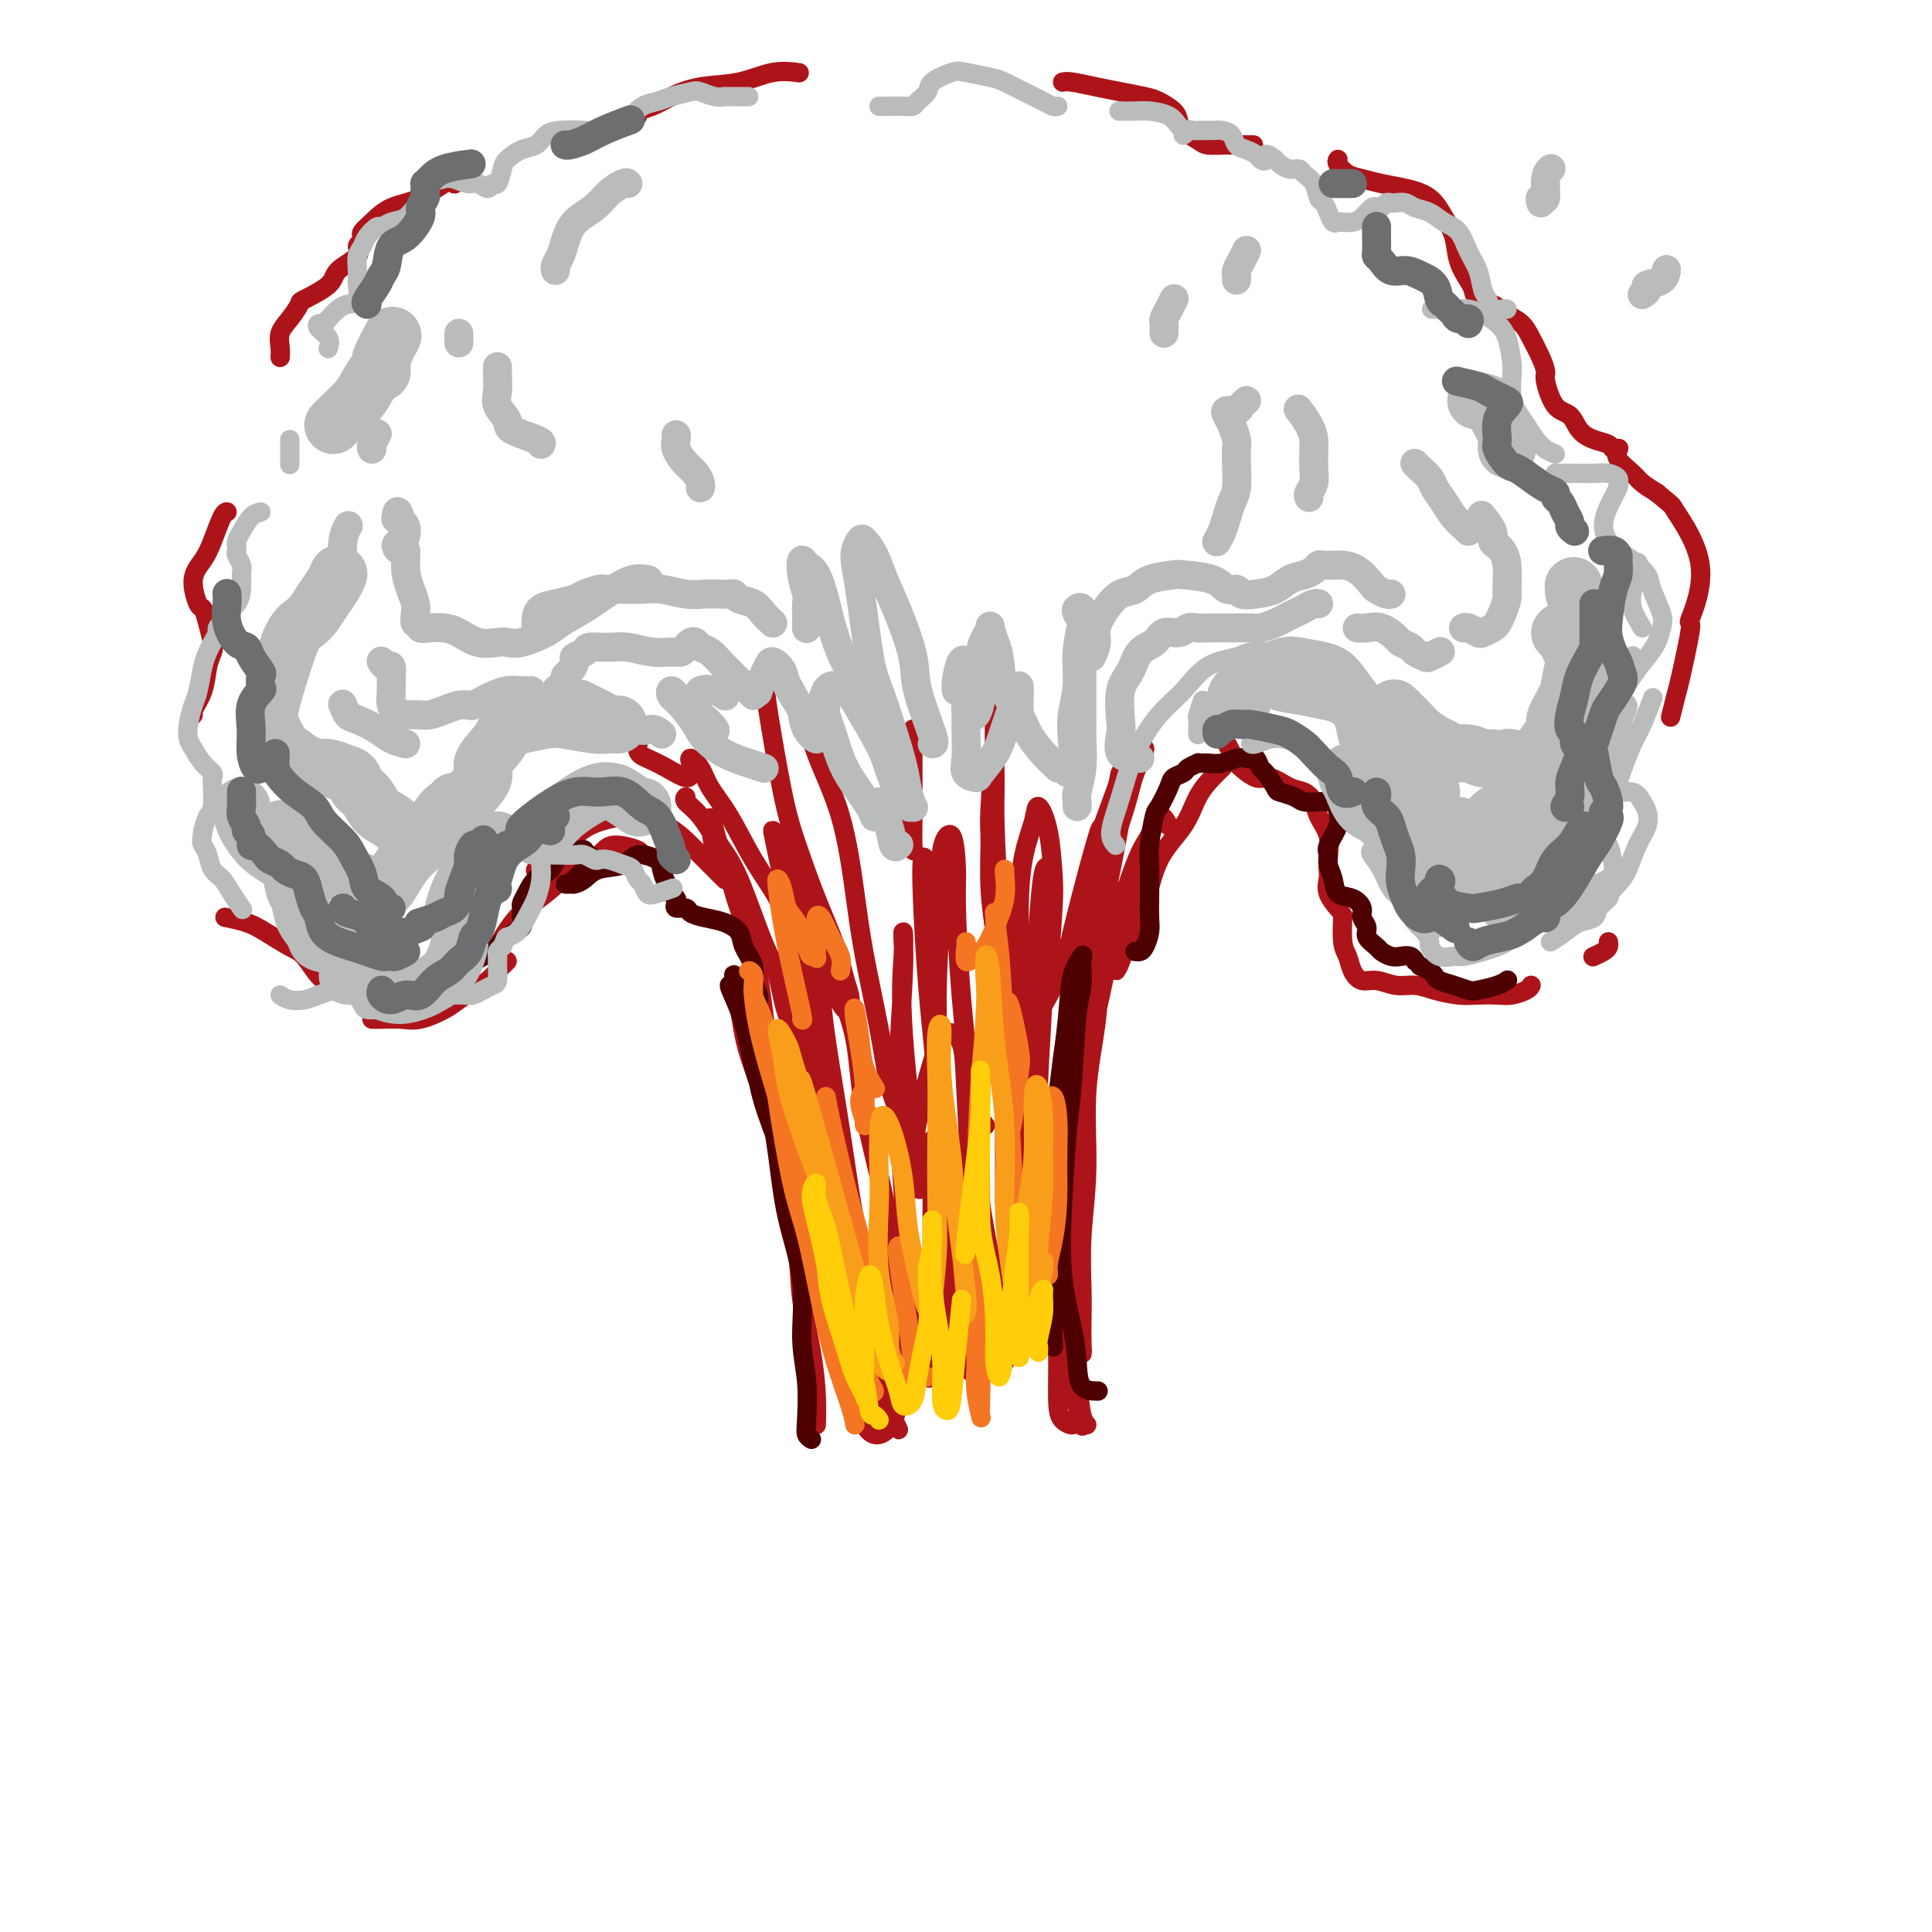 <svg viewBox='0 0 400 400' version='1.1' xmlns='http://www.w3.org/2000/svg' xmlns:xlink='http://www.w3.org/1999/xlink'><g fill='none' stroke='rgb(173,20,25)' stroke-width='4' stroke-linecap='round' stroke-linejoin='round'><path d='M222,294c0.195,0.477 0.390,0.954 0,1c-0.390,0.046 -1.366,-0.339 -2,-1c-0.634,-0.661 -0.925,-1.596 -1,-4c-0.075,-2.404 0.065,-6.275 0,-10c-0.065,-3.725 -0.336,-7.304 0,-12c0.336,-4.696 1.280,-10.509 2,-17c0.720,-6.491 1.216,-13.659 2,-20c0.784,-6.341 1.857,-11.855 3,-17c1.143,-5.145 2.357,-9.920 3,-14c0.643,-4.080 0.715,-7.465 1,-10c0.285,-2.535 0.782,-4.219 1,-5c0.218,-0.781 0.156,-0.661 0,0c-0.156,0.661 -0.405,1.861 -1,4c-0.595,2.139 -1.536,5.218 -2,9c-0.464,3.782 -0.450,8.268 -1,13c-0.550,4.732 -1.664,9.710 -2,15c-0.336,5.290 0.106,10.894 0,16c-0.106,5.106 -0.760,9.716 -1,14c-0.240,4.284 -0.067,8.242 0,11c0.067,2.758 0.028,4.315 0,6c-0.028,1.685 -0.047,3.499 0,5c0.047,1.501 0.158,2.691 0,2c-0.158,-0.691 -0.587,-3.262 -1,-5c-0.413,-1.738 -0.810,-2.643 -1,-6c-0.190,-3.357 -0.171,-9.166 0,-15c0.171,-5.834 0.496,-11.693 1,-18c0.504,-6.307 1.187,-13.062 2,-19c0.813,-5.938 1.757,-11.060 3,-16c1.243,-4.940 2.784,-9.697 4,-13c1.216,-3.303 2.108,-5.151 3,-7'/><path d='M235,181c1.683,-6.122 0.889,-3.428 1,-2c0.111,1.428 1.125,1.588 1,3c-0.125,1.412 -1.390,4.074 -2,6c-0.610,1.926 -0.565,3.114 -1,5c-0.435,1.886 -1.351,4.470 -2,6c-0.649,1.530 -1.032,2.007 -1,2c0.032,-0.007 0.480,-0.499 1,-2c0.520,-1.501 1.111,-4.011 2,-6c0.889,-1.989 2.076,-3.456 3,-6c0.924,-2.544 1.586,-6.164 3,-9c1.414,-2.836 3.580,-4.890 5,-7c1.420,-2.110 2.093,-4.278 3,-6c0.907,-1.722 2.047,-2.998 3,-4c0.953,-1.002 1.718,-1.731 2,-2c0.282,-0.269 0.081,-0.077 0,0c-0.081,0.077 -0.040,0.038 0,0'/><path d='M169,295c0.055,-1.796 0.110,-3.592 0,-6c-0.110,-2.408 -0.385,-5.429 -1,-9c-0.615,-3.571 -1.568,-7.692 -2,-11c-0.432,-3.308 -0.341,-5.805 -1,-11c-0.659,-5.195 -2.069,-13.089 -3,-18c-0.931,-4.911 -1.384,-6.838 -2,-10c-0.616,-3.162 -1.395,-7.560 -2,-11c-0.605,-3.440 -1.035,-5.923 -2,-8c-0.965,-2.077 -2.465,-3.749 -3,-5c-0.535,-1.251 -0.105,-2.082 0,-2c0.105,0.082 -0.115,1.078 0,3c0.115,1.922 0.563,4.769 1,7c0.437,2.231 0.861,3.844 2,7c1.139,3.156 2.991,7.853 4,11c1.009,3.147 1.174,4.744 2,8c0.826,3.256 2.314,8.171 3,11c0.686,2.829 0.569,3.572 1,5c0.431,1.428 1.408,3.542 2,5c0.592,1.458 0.797,2.262 1,3c0.203,0.738 0.403,1.410 0,1c-0.403,-0.410 -1.410,-1.903 -2,-3c-0.590,-1.097 -0.763,-1.800 -1,-4c-0.237,-2.200 -0.538,-5.898 -1,-10c-0.462,-4.102 -1.086,-8.608 -2,-13c-0.914,-4.392 -2.118,-8.670 -3,-13c-0.882,-4.330 -1.441,-8.712 -2,-13c-0.559,-4.288 -1.120,-8.483 -2,-12c-0.880,-3.517 -2.081,-6.355 -3,-9c-0.919,-2.645 -1.555,-5.097 -2,-7c-0.445,-1.903 -0.699,-3.258 -1,-4c-0.301,-0.742 -0.651,-0.871 -1,-1'/><path d='M149,176c-3.333,-13.467 -1.667,-3.133 -1,1c0.667,4.133 0.333,2.067 0,0'/><path d='M170,225c-0.205,-1.129 -0.411,-2.258 -1,-3c-0.589,-0.742 -1.562,-1.096 -2,-2c-0.438,-0.904 -0.339,-2.359 -1,-4c-0.661,-1.641 -2.080,-3.469 -3,-6c-0.920,-2.531 -1.341,-5.766 -2,-8c-0.659,-2.234 -1.557,-3.467 -3,-7c-1.443,-3.533 -3.430,-9.367 -5,-13c-1.570,-3.633 -2.722,-5.065 -4,-7c-1.278,-1.935 -2.683,-4.374 -4,-6c-1.317,-1.626 -2.547,-2.438 -3,-3c-0.453,-0.562 -0.129,-0.875 0,-1c0.129,-0.125 0.065,-0.063 0,0'/><path d='M150,182c0.102,0.102 0.205,0.204 0,0c-0.205,-0.204 -0.717,-0.715 -1,-1c-0.283,-0.285 -0.337,-0.343 -1,-1c-0.663,-0.657 -1.934,-1.914 -3,-3c-1.066,-1.086 -1.926,-1.999 -3,-3c-1.074,-1.001 -2.362,-2.088 -4,-3c-1.638,-0.912 -3.625,-1.650 -5,-2c-1.375,-0.350 -2.137,-0.311 -4,0c-1.863,0.311 -4.825,0.893 -7,2c-2.175,1.107 -3.562,2.740 -5,4c-1.438,1.260 -2.926,2.147 -4,3c-1.074,0.853 -1.736,1.672 -2,2c-0.264,0.328 -0.132,0.164 0,0'/><path d='M132,177c0.506,-0.264 1.011,-0.528 0,-1c-1.011,-0.472 -3.540,-1.151 -5,-1c-1.460,0.151 -1.853,1.131 -3,2c-1.147,0.869 -3.050,1.627 -5,3c-1.950,1.373 -3.948,3.362 -6,5c-2.052,1.638 -4.158,2.923 -6,5c-1.842,2.077 -3.419,4.944 -4,6c-0.581,1.056 -0.166,0.302 0,0c0.166,-0.302 0.083,-0.151 0,0'/><path d='M105,199c-0.690,0.666 -1.379,1.333 -2,2c-0.621,0.667 -1.173,1.335 -2,2c-0.827,0.665 -1.928,1.327 -3,2c-1.072,0.673 -2.114,1.357 -3,2c-0.886,0.643 -1.614,1.244 -3,2c-1.386,0.756 -3.429,1.667 -5,2c-1.571,0.333 -2.668,0.089 -4,0c-1.332,-0.089 -2.897,-0.024 -4,0c-1.103,0.024 -1.744,0.007 -2,0c-0.256,-0.007 -0.128,-0.003 0,0'/><path d='M69,204c-0.985,-0.432 -1.970,-0.865 -3,-2c-1.030,-1.135 -2.105,-2.973 -3,-4c-0.895,-1.027 -1.610,-1.242 -3,-2c-1.390,-0.758 -3.455,-2.059 -5,-3c-1.545,-0.941 -2.570,-1.523 -4,-2c-1.430,-0.477 -3.266,-0.851 -4,-1c-0.734,-0.149 -0.367,-0.075 0,0'/><path d='M40,148c-0.204,-0.099 -0.408,-0.199 0,-1c0.408,-0.801 1.427,-2.304 2,-4c0.573,-1.696 0.700,-3.587 1,-5c0.300,-1.413 0.772,-2.350 1,-3c0.228,-0.650 0.214,-1.013 0,-2c-0.214,-0.987 -0.626,-2.599 -1,-4c-0.374,-1.401 -0.711,-2.592 -1,-3c-0.289,-0.408 -0.530,-0.032 -1,-1c-0.470,-0.968 -1.170,-3.279 -1,-5c0.170,-1.721 1.208,-2.854 2,-4c0.792,-1.146 1.336,-2.307 2,-4c0.664,-1.693 1.448,-3.917 2,-5c0.552,-1.083 0.872,-1.024 1,-1c0.128,0.024 0.064,0.012 0,0'/><path d='M58,74c0.044,-0.573 0.088,-1.146 0,-2c-0.088,-0.854 -0.307,-1.989 0,-3c0.307,-1.011 1.140,-1.898 2,-3c0.860,-1.102 1.748,-2.420 2,-3c0.252,-0.580 -0.134,-0.421 1,-1c1.134,-0.579 3.786,-1.895 5,-3c1.214,-1.105 0.991,-1.998 2,-3c1.009,-1.002 3.250,-2.113 4,-3c0.750,-0.887 0.010,-1.549 0,-2c-0.010,-0.451 0.712,-0.691 1,-1c0.288,-0.309 0.144,-0.686 0,-1c-0.144,-0.314 -0.288,-0.565 0,-1c0.288,-0.435 1.009,-1.055 2,-2c0.991,-0.945 2.252,-2.214 4,-3c1.748,-0.786 3.984,-1.087 6,-2c2.016,-0.913 3.812,-2.438 5,-3c1.188,-0.562 1.768,-0.161 2,0c0.232,0.161 0.116,0.080 0,0'/><path d='M132,24c-0.253,-0.355 -0.506,-0.710 0,-1c0.506,-0.290 1.771,-0.516 3,-1c1.229,-0.484 2.421,-1.226 4,-2c1.579,-0.774 3.545,-1.580 6,-2c2.455,-0.420 5.400,-0.453 8,-1c2.600,-0.547 4.854,-1.609 7,-2c2.146,-0.391 4.185,-0.112 5,0c0.815,0.112 0.408,0.056 0,0'/><path d='M220,17c0.395,-0.090 0.790,-0.180 2,0c1.210,0.180 3.235,0.628 5,1c1.765,0.372 3.271,0.666 5,1c1.729,0.334 3.680,0.708 5,1c1.320,0.292 2.010,0.501 3,1c0.990,0.499 2.280,1.286 3,2c0.720,0.714 0.868,1.354 1,2c0.132,0.646 0.246,1.297 1,2c0.754,0.703 2.147,1.456 3,2c0.853,0.544 1.167,0.878 2,1c0.833,0.122 2.186,0.033 4,0c1.814,-0.033 4.090,-0.009 5,0c0.910,0.009 0.455,0.005 0,0'/><path d='M277,33c-0.160,0.220 -0.319,0.440 0,1c0.319,0.560 1.117,1.461 2,2c0.883,0.539 1.850,0.717 3,1c1.150,0.283 2.483,0.672 4,1c1.517,0.328 3.217,0.597 5,1c1.783,0.403 3.647,0.941 5,2c1.353,1.059 2.194,2.640 3,4c0.806,1.360 1.576,2.501 2,4c0.424,1.499 0.501,3.356 1,5c0.499,1.644 1.421,3.073 2,4c0.579,0.927 0.816,1.350 1,2c0.184,0.650 0.314,1.527 1,2c0.686,0.473 1.927,0.542 3,1c1.073,0.458 1.976,1.307 3,2c1.024,0.693 2.168,1.232 3,2c0.832,0.768 1.352,1.764 2,3c0.648,1.236 1.423,2.711 2,4c0.577,1.289 0.955,2.393 1,3c0.045,0.607 -0.242,0.716 0,2c0.242,1.284 1.014,3.744 2,5c0.986,1.256 2.186,1.307 3,2c0.814,0.693 1.241,2.028 2,3c0.759,0.972 1.850,1.580 3,2c1.150,0.420 2.358,0.654 3,1c0.642,0.346 0.718,0.806 1,1c0.282,0.194 0.771,0.121 1,0c0.229,-0.121 0.200,-0.289 0,0c-0.200,0.289 -0.569,1.036 0,2c0.569,0.964 2.076,2.144 3,3c0.924,0.856 1.264,1.387 2,2c0.736,0.613 1.868,1.306 3,2'/><path d='M343,102c3.817,3.204 2.858,2.214 4,4c1.142,1.786 4.384,6.349 5,11c0.616,4.651 -1.394,9.391 -2,11c-0.606,1.609 0.191,0.089 0,2c-0.191,1.911 -1.371,7.255 -2,10c-0.629,2.745 -0.708,2.893 -1,4c-0.292,1.107 -0.798,3.173 -1,4c-0.202,0.827 -0.101,0.413 0,0'/><path d='M333,195c0.053,0.340 0.105,0.679 0,1c-0.105,0.321 -0.368,0.622 -1,1c-0.632,0.378 -1.632,0.833 -2,1c-0.368,0.167 -0.105,0.048 0,0c0.105,-0.048 0.053,-0.024 0,0'/><path d='M317,204c-0.148,0.310 -0.295,0.620 -1,1c-0.705,0.380 -1.966,0.831 -3,1c-1.034,0.169 -1.840,0.055 -3,0c-1.160,-0.055 -2.673,-0.052 -4,0c-1.327,0.052 -2.470,0.153 -4,0c-1.530,-0.153 -3.449,-0.562 -5,-1c-1.551,-0.438 -2.734,-0.907 -4,-1c-1.266,-0.093 -2.615,0.190 -4,0c-1.385,-0.190 -2.806,-0.852 -4,-1c-1.194,-0.148 -2.162,0.218 -3,0c-0.838,-0.218 -1.545,-1.022 -2,-2c-0.455,-0.978 -0.658,-2.132 -1,-3c-0.342,-0.868 -0.824,-1.449 -1,-3c-0.176,-1.551 -0.047,-4.071 0,-5c0.047,-0.929 0.014,-0.265 0,0c-0.014,0.265 -0.007,0.133 0,0'/><path d='M277,188c0.226,0.260 0.452,0.521 0,0c-0.452,-0.521 -1.583,-1.822 -2,-3c-0.417,-1.178 -0.119,-2.233 0,-3c0.119,-0.767 0.058,-1.244 0,-2c-0.058,-0.756 -0.112,-1.789 0,-3c0.112,-1.211 0.390,-2.599 0,-4c-0.390,-1.401 -1.448,-2.814 -2,-4c-0.552,-1.186 -0.596,-2.143 -1,-3c-0.404,-0.857 -1.166,-1.612 -2,-2c-0.834,-0.388 -1.739,-0.407 -3,-1c-1.261,-0.593 -2.877,-1.760 -4,-2c-1.123,-0.240 -1.751,0.447 -3,0c-1.249,-0.447 -3.118,-2.027 -4,-3c-0.882,-0.973 -0.776,-1.339 -1,-2c-0.224,-0.661 -0.778,-1.617 -1,-2c-0.222,-0.383 -0.111,-0.191 0,0'/><path d='M242,171c-0.673,-1.225 -1.347,-2.450 -2,-2c-0.653,0.450 -1.286,2.573 -2,4c-0.714,1.427 -1.511,2.156 -3,6c-1.489,3.844 -3.672,10.803 -5,15c-1.328,4.197 -1.803,5.632 -3,12c-1.197,6.368 -3.116,17.669 -4,25c-0.884,7.331 -0.732,10.693 -1,15c-0.268,4.307 -0.957,9.561 -1,15c-0.043,5.439 0.558,11.064 1,15c0.442,3.936 0.724,6.183 1,9c0.276,2.817 0.547,6.204 1,8c0.453,1.796 1.087,2.001 1,2c-0.087,-0.001 -0.895,-0.207 -1,0c-0.105,0.207 0.494,0.826 0,-1c-0.494,-1.826 -2.081,-6.097 -3,-9c-0.919,-2.903 -1.170,-4.438 -2,-8c-0.830,-3.562 -2.237,-9.150 -3,-16c-0.763,-6.850 -0.880,-14.961 -1,-21c-0.120,-6.039 -0.242,-10.007 0,-16c0.242,-5.993 0.846,-14.011 1,-20c0.154,-5.989 -0.144,-9.947 0,-13c0.144,-3.053 0.729,-5.199 1,-7c0.271,-1.801 0.229,-3.256 0,-4c-0.229,-0.744 -0.643,-0.777 -1,1c-0.357,1.777 -0.656,5.365 -1,10c-0.344,4.635 -0.733,10.317 -1,17c-0.267,6.683 -0.412,14.369 -1,20c-0.588,5.631 -1.620,9.208 -2,15c-0.380,5.792 -0.109,13.798 0,17c0.109,3.202 0.054,1.601 0,0'/><path d='M204,233c-0.311,-0.467 -0.622,-0.933 -1,1c-0.378,1.933 -0.822,6.267 -1,8c-0.178,1.733 -0.089,0.867 0,0'/><path d='M193,236c-0.000,0.046 -0.001,0.091 0,2c0.001,1.909 0.002,5.681 0,9c-0.002,3.319 -0.007,6.184 0,10c0.007,3.816 0.026,8.584 0,13c-0.026,4.416 -0.098,8.482 0,11c0.098,2.518 0.366,3.489 0,4c-0.366,0.511 -1.366,0.562 -2,-1c-0.634,-1.562 -0.903,-4.739 -2,-9c-1.097,-4.261 -3.023,-9.608 -4,-14c-0.977,-4.392 -1.006,-7.831 -2,-13c-0.994,-5.169 -2.954,-12.070 -4,-18c-1.046,-5.930 -1.179,-10.890 -2,-15c-0.821,-4.110 -2.329,-7.371 -3,-10c-0.671,-2.629 -0.504,-4.625 -1,-6c-0.496,-1.375 -1.654,-2.127 -2,-3c-0.346,-0.873 0.122,-1.867 0,-1c-0.122,0.867 -0.833,3.595 -1,7c-0.167,3.405 0.211,7.488 1,13c0.789,5.512 1.990,12.453 3,19c1.010,6.547 1.830,12.702 3,19c1.170,6.298 2.689,12.741 4,18c1.311,5.259 2.413,9.335 3,13c0.587,3.665 0.661,6.921 1,9c0.339,2.079 0.945,2.983 1,3c0.055,0.017 -0.440,-0.851 -1,-2c-0.560,-1.149 -1.186,-2.578 -2,-6c-0.814,-3.422 -1.818,-8.837 -3,-14c-1.182,-5.163 -2.544,-10.075 -4,-16c-1.456,-5.925 -3.007,-12.865 -4,-18c-0.993,-5.135 -1.426,-8.467 -2,-13c-0.574,-4.533 -1.287,-10.266 -2,-16'/><path d='M168,211c-3.257,-15.125 -2.399,-10.437 -2,-10c0.399,0.437 0.338,-3.377 0,-5c-0.338,-1.623 -0.954,-1.054 -1,1c-0.046,2.054 0.479,5.594 1,12c0.521,6.406 1.040,15.680 2,23c0.960,7.320 2.363,12.688 3,17c0.637,4.312 0.509,7.568 1,10c0.491,2.432 1.603,4.041 2,5c0.397,0.959 0.081,1.268 0,1c-0.081,-0.268 0.075,-1.113 0,0c-0.075,1.113 -0.379,4.185 0,7c0.379,2.815 1.443,5.375 2,8c0.557,2.625 0.609,5.316 1,8c0.391,2.684 1.123,5.362 2,7c0.877,1.638 1.899,2.237 3,2c1.101,-0.237 2.281,-1.308 3,-3c0.719,-1.692 0.977,-4.005 1,-6c0.023,-1.995 -0.191,-3.673 0,-7c0.191,-3.327 0.785,-8.302 1,-11c0.215,-2.698 0.049,-3.117 0,-4c-0.049,-0.883 0.018,-2.229 0,-2c-0.018,0.229 -0.122,2.035 0,4c0.122,1.965 0.469,4.090 1,6c0.531,1.910 1.245,3.606 2,5c0.755,1.394 1.550,2.487 2,3c0.450,0.513 0.554,0.447 1,0c0.446,-0.447 1.236,-1.274 2,-3c0.764,-1.726 1.504,-4.350 2,-7c0.496,-2.650 0.748,-5.325 1,-8'/><path d='M198,264c1.410,-4.496 1.936,-6.735 2,-8c0.064,-1.265 -0.333,-1.554 0,-1c0.333,0.554 1.396,1.952 2,4c0.604,2.048 0.750,4.745 1,8c0.250,3.255 0.606,7.069 1,9c0.394,1.931 0.827,1.980 1,2c0.173,0.020 0.087,0.010 0,0'/><path d='M210,254c-0.309,-2.701 -0.619,-5.402 -1,-10c-0.381,-4.598 -0.834,-11.093 -1,-15c-0.166,-3.907 -0.044,-5.226 0,-7c0.044,-1.774 0.012,-4.003 0,-4c-0.012,0.003 -0.003,2.238 0,4c0.003,1.762 0.001,3.051 0,8c-0.001,4.949 -0.000,13.557 0,17c0.000,3.443 0.000,1.722 0,0'/><path d='M208,281c0.104,-0.317 0.208,-0.633 0,-1c-0.208,-0.367 -0.728,-0.783 -1,-3c-0.272,-2.217 -0.297,-6.234 -1,-11c-0.703,-4.766 -2.083,-10.279 -3,-17c-0.917,-6.721 -1.372,-14.648 -2,-22c-0.628,-7.352 -1.430,-14.128 -2,-21c-0.570,-6.872 -0.908,-13.841 -1,-18c-0.092,-4.159 0.062,-5.509 0,-8c-0.062,-2.491 -0.339,-6.122 -1,-7c-0.661,-0.878 -1.706,0.997 -2,3c-0.294,2.003 0.162,4.136 0,9c-0.162,4.864 -0.941,12.461 -1,22c-0.059,9.539 0.602,21.020 1,30c0.398,8.980 0.534,15.460 1,21c0.466,5.540 1.261,10.140 2,14c0.739,3.860 1.423,6.979 2,9c0.577,2.021 1.049,2.944 1,3c-0.049,0.056 -0.618,-0.755 -1,-4c-0.382,-3.245 -0.575,-8.925 -1,-13c-0.425,-4.075 -1.081,-6.546 -2,-14c-0.919,-7.454 -2.100,-19.890 -3,-29c-0.900,-9.110 -1.519,-14.896 -2,-21c-0.481,-6.104 -0.824,-12.528 -1,-17c-0.176,-4.472 -0.185,-6.991 0,-8c0.185,-1.009 0.564,-0.509 1,1c0.436,1.509 0.928,4.027 1,9c0.072,4.973 -0.276,12.402 0,20c0.276,7.598 1.177,15.367 2,22c0.823,6.633 1.568,12.132 2,17c0.432,4.868 0.552,9.105 1,12c0.448,2.895 1.224,4.447 2,6'/><path d='M200,265c1.623,13.786 1.180,4.750 1,-1c-0.180,-5.750 -0.096,-8.213 0,-10c0.096,-1.787 0.203,-2.896 0,-8c-0.203,-5.104 -0.715,-14.201 -1,-20c-0.285,-5.799 -0.342,-8.298 -1,-10c-0.658,-1.702 -1.917,-2.605 -3,-2c-1.083,0.605 -1.989,2.720 -3,6c-1.011,3.280 -2.128,7.727 -3,12c-0.872,4.273 -1.501,8.373 -2,12c-0.499,3.627 -0.869,6.780 -1,9c-0.131,2.220 -0.022,3.508 0,3c0.022,-0.508 -0.043,-2.813 0,-4c0.043,-1.187 0.194,-1.255 0,-5c-0.194,-3.745 -0.732,-11.168 -1,-16c-0.268,-4.832 -0.267,-7.074 0,-12c0.267,-4.926 0.801,-12.536 1,-17c0.199,-4.464 0.065,-5.783 0,-7c-0.065,-1.217 -0.059,-2.332 0,-2c0.059,0.332 0.170,2.109 0,5c-0.170,2.891 -0.623,6.894 0,16c0.623,9.106 2.321,23.316 3,29c0.679,5.684 0.340,2.842 0,0'/><path d='M203,278c0.106,-1.252 0.213,-2.504 0,-4c-0.213,-1.496 -0.744,-3.236 -1,-5c-0.256,-1.764 -0.237,-3.552 0,-4c0.237,-0.448 0.693,0.443 1,2c0.307,1.557 0.467,3.780 1,6c0.533,2.220 1.441,4.438 2,6c0.559,1.562 0.769,2.469 1,3c0.231,0.531 0.481,0.688 1,0c0.519,-0.688 1.305,-2.220 2,-5c0.695,-2.780 1.297,-6.809 2,-10c0.703,-3.191 1.506,-5.546 2,-7c0.494,-1.454 0.679,-2.008 1,-2c0.321,0.008 0.779,0.578 1,1c0.221,0.422 0.206,0.696 0,2c-0.206,1.304 -0.603,3.640 -1,5c-0.397,1.360 -0.793,1.746 -1,2c-0.207,0.254 -0.224,0.375 0,-1c0.224,-1.375 0.691,-4.248 1,-7c0.309,-2.752 0.461,-5.384 1,-10c0.539,-4.616 1.463,-11.215 3,-21c1.537,-9.785 3.685,-22.755 5,-32c1.315,-9.245 1.796,-14.765 3,-20c1.204,-5.235 3.130,-10.186 4,-13c0.870,-2.814 0.683,-3.490 1,-4c0.317,-0.510 1.137,-0.854 1,2c-0.137,2.854 -1.230,8.906 -2,13c-0.770,4.094 -1.217,6.230 -2,10c-0.783,3.770 -1.900,9.176 -3,14c-1.100,4.824 -2.181,9.068 -3,13c-0.819,3.932 -1.377,7.552 -2,10c-0.623,2.448 -1.312,3.724 -2,5'/><path d='M219,227c-2.050,10.730 -0.676,4.054 0,0c0.676,-4.054 0.655,-5.487 1,-8c0.345,-2.513 1.058,-6.107 2,-11c0.942,-4.893 2.114,-11.085 3,-16c0.886,-4.915 1.488,-8.552 2,-12c0.512,-3.448 0.936,-6.706 1,-8c0.064,-1.294 -0.230,-0.625 -1,2c-0.770,2.625 -2.015,7.207 -3,11c-0.985,3.793 -1.710,6.798 -2,8c-0.290,1.202 -0.145,0.601 0,0'/><path d='M187,232c-0.236,-0.398 -0.471,-0.797 -1,-2c-0.529,-1.203 -1.350,-3.212 -2,-6c-0.650,-2.788 -1.129,-6.356 -2,-11c-0.871,-4.644 -2.133,-10.366 -3,-15c-0.867,-4.634 -1.338,-8.182 -2,-13c-0.662,-4.818 -1.514,-10.906 -3,-16c-1.486,-5.094 -3.606,-9.193 -5,-13c-1.394,-3.807 -2.060,-7.321 -3,-10c-0.940,-2.679 -2.152,-4.523 -3,-6c-0.848,-1.477 -1.333,-2.589 -2,-2c-0.667,0.589 -1.516,2.877 -2,4c-0.484,1.123 -0.603,1.081 0,5c0.603,3.919 1.930,11.798 3,17c1.070,5.202 1.885,7.728 3,11c1.115,3.272 2.531,7.289 4,11c1.469,3.711 2.991,7.114 4,10c1.009,2.886 1.506,5.253 2,7c0.494,1.747 0.985,2.873 1,4c0.015,1.127 -0.447,2.253 -1,2c-0.553,-0.253 -1.198,-1.886 -2,-3c-0.802,-1.114 -1.761,-1.708 -3,-5c-1.239,-3.292 -2.760,-9.283 -4,-13c-1.240,-3.717 -2.201,-5.160 -3,-7c-0.799,-1.840 -1.438,-4.075 -2,-6c-0.562,-1.925 -1.047,-3.539 -1,-3c0.047,0.539 0.628,3.231 1,5c0.372,1.769 0.536,2.615 1,4c0.464,1.385 1.227,3.309 2,5c0.773,1.691 1.554,3.147 2,4c0.446,0.853 0.556,1.101 0,1c-0.556,-0.101 -1.778,-0.550 -3,-1'/><path d='M163,190c-0.679,-0.545 -0.877,-1.906 -2,-4c-1.123,-2.094 -3.170,-4.919 -5,-8c-1.830,-3.081 -3.443,-6.416 -5,-9c-1.557,-2.584 -3.058,-4.416 -4,-6c-0.942,-1.584 -1.324,-2.919 -2,-4c-0.676,-1.081 -1.646,-1.906 -2,-2c-0.354,-0.094 -0.092,0.543 0,1c0.092,0.457 0.016,0.732 0,1c-0.016,0.268 0.029,0.527 0,1c-0.029,0.473 -0.134,1.159 -1,1c-0.866,-0.159 -2.495,-1.164 -4,-2c-1.505,-0.836 -2.888,-1.502 -4,-2c-1.112,-0.498 -1.953,-0.826 -2,-2c-0.047,-1.174 0.701,-3.192 1,-4c0.299,-0.808 0.150,-0.404 0,0'/><path d='M206,195c0.116,-0.105 0.231,-0.210 0,-2c-0.231,-1.790 -0.809,-5.265 -1,-9c-0.191,-3.735 0.006,-7.731 0,-10c-0.006,-2.269 -0.216,-2.812 0,-7c0.216,-4.188 0.857,-12.021 1,-16c0.143,-3.979 -0.211,-4.103 0,-5c0.211,-0.897 0.988,-2.566 1,-3c0.012,-0.434 -0.739,0.367 -1,4c-0.261,3.633 -0.031,10.097 0,14c0.031,3.903 -0.137,5.246 0,10c0.137,4.754 0.581,12.919 1,19c0.419,6.081 0.815,10.077 1,14c0.185,3.923 0.159,7.774 0,10c-0.159,2.226 -0.449,2.827 0,3c0.449,0.173 1.639,-0.083 2,-1c0.361,-0.917 -0.106,-2.495 0,-5c0.106,-2.505 0.787,-5.935 1,-10c0.213,-4.065 -0.041,-8.763 0,-13c0.041,-4.237 0.379,-8.013 1,-11c0.621,-2.987 1.526,-5.185 2,-7c0.474,-1.815 0.516,-3.245 1,-3c0.484,0.245 1.408,2.166 2,5c0.592,2.834 0.850,6.581 1,9c0.150,2.419 0.192,3.511 0,7c-0.192,3.489 -0.616,9.375 -1,13c-0.384,3.625 -0.727,4.989 -1,6c-0.273,1.011 -0.477,1.669 0,1c0.477,-0.669 1.633,-2.664 3,-6c1.367,-3.336 2.945,-8.014 4,-12c1.055,-3.986 1.587,-7.282 3,-12c1.413,-4.718 3.706,-10.859 6,-17'/><path d='M232,161c3.006,-8.128 2.522,-5.448 3,-5c0.478,0.448 1.918,-1.337 2,-1c0.082,0.337 -1.194,2.797 -2,5c-0.806,2.203 -1.141,4.150 -2,7c-0.859,2.850 -2.241,6.604 -3,9c-0.759,2.396 -0.893,3.434 -1,4c-0.107,0.566 -0.186,0.659 0,0c0.186,-0.659 0.638,-2.072 1,-4c0.362,-1.928 0.633,-4.373 1,-7c0.367,-2.627 0.830,-5.438 1,-7c0.170,-1.562 0.049,-1.875 0,-2c-0.049,-0.125 -0.024,-0.063 0,0'/><path d='M189,163c-0.318,-1.542 -0.636,-3.083 -1,-4c-0.364,-0.917 -0.773,-1.209 -1,-1c-0.227,0.209 -0.271,0.918 0,3c0.271,2.082 0.857,5.537 1,8c0.143,2.463 -0.158,3.933 0,5c0.158,1.067 0.774,1.730 1,2c0.226,0.270 0.060,0.146 0,-1c-0.060,-1.146 -0.016,-3.313 0,-6c0.016,-2.687 0.004,-5.893 0,-8c-0.004,-2.107 -0.001,-3.114 0,-5c0.001,-1.886 0.000,-4.650 0,-5c-0.000,-0.350 -0.000,1.713 0,3c0.000,1.287 0.000,1.796 0,2c-0.000,0.204 -0.000,0.102 0,0'/></g>
<g fill='none' stroke='rgb(78,0,0)' stroke-width='4' stroke-linecap='round' stroke-linejoin='round'><path d='M227,288c0.313,0.001 0.627,0.002 0,0c-0.627,-0.002 -2.193,-0.008 -3,-1c-0.807,-0.992 -0.854,-2.970 -1,-5c-0.146,-2.030 -0.390,-4.113 -1,-7c-0.610,-2.887 -1.586,-6.579 -2,-11c-0.414,-4.421 -0.265,-9.569 0,-15c0.265,-5.431 0.645,-11.143 1,-15c0.355,-3.857 0.685,-5.859 1,-10c0.315,-4.141 0.613,-10.421 1,-14c0.387,-3.579 0.862,-4.457 1,-6c0.138,-1.543 -0.060,-3.750 0,-5c0.060,-1.250 0.377,-1.542 0,-1c-0.377,0.542 -1.447,1.917 -2,4c-0.553,2.083 -0.589,4.873 -1,9c-0.411,4.127 -1.196,9.592 -2,16c-0.804,6.408 -1.628,13.759 -2,19c-0.372,5.241 -0.292,8.373 0,14c0.292,5.627 0.798,13.751 1,17c0.202,3.249 0.101,1.625 0,0'/><path d='M168,298c-0.413,-0.273 -0.826,-0.545 -1,-1c-0.174,-0.455 -0.109,-1.091 0,-3c0.109,-1.909 0.262,-5.089 0,-8c-0.262,-2.911 -0.938,-5.552 -1,-9c-0.062,-3.448 0.489,-7.703 0,-12c-0.489,-4.297 -2.018,-8.636 -3,-13c-0.982,-4.364 -1.419,-8.752 -2,-13c-0.581,-4.248 -1.308,-8.355 -2,-12c-0.692,-3.645 -1.348,-6.827 -2,-10c-0.652,-3.173 -1.298,-6.338 -2,-8c-0.702,-1.662 -1.460,-1.822 -2,-3c-0.540,-1.178 -0.862,-3.374 -1,-4c-0.138,-0.626 -0.091,0.318 0,1c0.091,0.682 0.227,1.101 1,4c0.773,2.899 2.182,8.279 3,12c0.818,3.721 1.046,5.783 2,9c0.954,3.217 2.633,7.591 4,11c1.367,3.409 2.423,5.855 3,8c0.577,2.145 0.676,3.990 1,5c0.324,1.010 0.872,1.186 1,1c0.128,-0.186 -0.164,-0.732 -1,-2c-0.836,-1.268 -2.215,-3.257 -3,-6c-0.785,-2.743 -0.976,-6.240 -2,-10c-1.024,-3.760 -2.880,-7.781 -4,-11c-1.120,-3.219 -1.503,-5.634 -2,-8c-0.497,-2.366 -1.108,-4.684 -2,-7c-0.892,-2.316 -2.064,-4.631 -2,-5c0.064,-0.369 1.363,1.208 2,2c0.637,0.792 0.610,0.798 1,1c0.390,0.202 1.195,0.601 2,1'/><path d='M156,208c1.069,0.314 1.241,-0.902 1,-2c-0.241,-1.098 -0.896,-2.076 -1,-3c-0.104,-0.924 0.342,-1.792 0,-3c-0.342,-1.208 -1.472,-2.757 -2,-4c-0.528,-1.243 -0.455,-2.179 -1,-3c-0.545,-0.821 -1.709,-1.526 -3,-2c-1.291,-0.474 -2.710,-0.719 -4,-1c-1.290,-0.281 -2.450,-0.600 -3,-1c-0.550,-0.400 -0.490,-0.880 -1,-1c-0.510,-0.120 -1.589,0.121 -2,0c-0.411,-0.121 -0.152,-0.602 0,-1c0.152,-0.398 0.198,-0.711 0,-1c-0.198,-0.289 -0.641,-0.552 -1,-1c-0.359,-0.448 -0.635,-1.080 -1,-2c-0.365,-0.920 -0.818,-2.129 -1,-3c-0.182,-0.871 -0.093,-1.404 -1,-2c-0.907,-0.596 -2.810,-1.256 -4,-1c-1.190,0.256 -1.666,1.428 -3,2c-1.334,0.572 -3.525,0.546 -5,1c-1.475,0.454 -2.234,1.390 -3,2c-0.766,0.610 -1.538,0.894 -2,1c-0.462,0.106 -0.614,0.035 -1,0c-0.386,-0.035 -1.007,-0.034 -1,0c0.007,0.034 0.643,0.100 1,0c0.357,-0.100 0.436,-0.367 1,-1c0.564,-0.633 1.613,-1.632 2,-2c0.387,-0.368 0.110,-0.105 0,0c-0.110,0.105 -0.055,0.053 0,0'/><path d='M122,177c-0.451,0.114 -0.901,0.228 -1,0c-0.099,-0.228 0.154,-0.797 0,-1c-0.154,-0.203 -0.716,-0.039 -1,0c-0.284,0.039 -0.289,-0.047 -1,0c-0.711,0.047 -2.128,0.226 -3,1c-0.872,0.774 -1.200,2.144 -2,3c-0.800,0.856 -2.070,1.199 -3,2c-0.930,0.801 -1.518,2.059 -2,3c-0.482,0.941 -0.859,1.565 -1,2c-0.141,0.435 -0.048,0.683 0,1c0.048,0.317 0.050,0.704 0,1c-0.050,0.296 -0.151,0.502 0,1c0.151,0.498 0.554,1.289 0,2c-0.554,0.711 -2.064,1.341 -3,2c-0.936,0.659 -1.297,1.347 -2,2c-0.703,0.653 -1.746,1.271 -3,2c-1.254,0.729 -2.718,1.567 -4,2c-1.282,0.433 -2.381,0.459 -3,1c-0.619,0.541 -0.758,1.595 -1,2c-0.242,0.405 -0.587,0.161 -1,0c-0.413,-0.161 -0.894,-0.239 -1,0c-0.106,0.239 0.164,0.795 0,1c-0.164,0.205 -0.761,0.059 -1,0c-0.239,-0.059 -0.119,-0.029 0,0'/><path d='M89,204c-3.226,2.022 -1.793,1.078 -2,1c-0.207,-0.078 -2.056,0.710 -3,1c-0.944,0.290 -0.984,0.083 -1,0c-0.016,-0.083 -0.008,-0.041 0,0'/><path d='M235,197c0.340,0.041 0.679,0.082 1,0c0.321,-0.082 0.622,-0.286 1,-1c0.378,-0.714 0.832,-1.938 1,-3c0.168,-1.062 0.048,-1.963 0,-3c-0.048,-1.037 -0.025,-2.212 0,-4c0.025,-1.788 0.052,-4.191 0,-6c-0.052,-1.809 -0.184,-3.024 0,-5c0.184,-1.976 0.683,-4.715 1,-6c0.317,-1.285 0.451,-1.118 1,-2c0.549,-0.882 1.514,-2.815 2,-4c0.486,-1.185 0.493,-1.624 1,-2c0.507,-0.376 1.514,-0.689 2,-1c0.486,-0.311 0.451,-0.618 1,-1c0.549,-0.382 1.684,-0.838 2,-1c0.316,-0.162 -0.185,-0.029 0,0c0.185,0.029 1.058,-0.044 2,0c0.942,0.044 1.954,0.206 3,0c1.046,-0.206 2.126,-0.780 3,-1c0.874,-0.220 1.542,-0.086 2,0c0.458,0.086 0.704,0.125 1,0c0.296,-0.125 0.641,-0.412 1,0c0.359,0.412 0.733,1.525 1,2c0.267,0.475 0.427,0.313 1,1c0.573,0.687 1.560,2.223 2,3c0.440,0.777 0.332,0.797 1,1c0.668,0.203 2.113,0.590 3,1c0.887,0.410 1.217,0.842 2,1c0.783,0.158 2.018,0.043 3,0c0.982,-0.043 1.709,-0.012 2,0c0.291,0.012 0.145,0.006 0,0'/><path d='M277,167c-0.061,0.191 -0.122,0.382 0,1c0.122,0.618 0.429,1.662 0,3c-0.429,1.338 -1.592,2.968 -2,4c-0.408,1.032 -0.062,1.466 0,2c0.062,0.534 -0.161,1.168 0,2c0.161,0.832 0.708,1.861 1,3c0.292,1.139 0.331,2.388 1,3c0.669,0.612 1.967,0.586 3,1c1.033,0.414 1.800,1.266 2,2c0.200,0.734 -0.169,1.348 0,2c0.169,0.652 0.874,1.341 1,2c0.126,0.659 -0.328,1.287 0,2c0.328,0.713 1.439,1.511 2,2c0.561,0.489 0.571,0.671 1,1c0.429,0.329 1.278,0.806 2,1c0.722,0.194 1.317,0.103 2,0c0.683,-0.103 1.453,-0.220 2,0c0.547,0.220 0.871,0.777 1,1c0.129,0.223 0.065,0.111 0,0'/><path d='M294,200c0.744,0.334 1.488,0.667 2,1c0.512,0.333 0.793,0.664 1,1c0.207,0.336 0.342,0.676 1,1c0.658,0.324 1.840,0.633 3,1c1.160,0.367 2.297,0.792 3,1c0.703,0.208 0.972,0.200 2,0c1.028,-0.200 2.815,-0.592 4,-1c1.185,-0.408 1.767,-0.831 2,-1c0.233,-0.169 0.116,-0.085 0,0'/></g>
<g fill='none' stroke='rgb(244,118,35)' stroke-width='4' stroke-linecap='round' stroke-linejoin='round'><path d='M177,295c-0.154,-0.937 -0.309,-1.873 -1,-4c-0.691,-2.127 -1.919,-5.444 -3,-9c-1.081,-3.556 -2.015,-7.352 -3,-12c-0.985,-4.648 -2.021,-10.147 -3,-14c-0.979,-3.853 -1.902,-6.059 -3,-11c-1.098,-4.941 -2.370,-12.616 -3,-17c-0.630,-4.384 -0.619,-5.476 -1,-8c-0.381,-2.524 -1.156,-6.478 -2,-9c-0.844,-2.522 -1.758,-3.611 -2,-5c-0.242,-1.389 0.188,-3.079 0,-4c-0.188,-0.921 -0.993,-1.075 -1,-1c-0.007,0.075 0.785,0.377 1,1c0.215,0.623 -0.146,1.565 0,4c0.146,2.435 0.800,6.361 2,11c1.200,4.639 2.948,9.989 4,14c1.052,4.011 1.409,6.682 3,12c1.591,5.318 4.417,13.284 6,18c1.583,4.716 1.925,6.181 3,9c1.075,2.819 2.883,6.992 4,10c1.117,3.008 1.542,4.850 2,6c0.458,1.150 0.949,1.607 1,2c0.051,0.393 -0.338,0.722 -1,-1c-0.662,-1.722 -1.596,-5.495 -2,-8c-0.404,-2.505 -0.276,-3.740 -1,-8c-0.724,-4.260 -2.300,-11.544 -3,-16c-0.700,-4.456 -0.526,-6.085 -1,-9c-0.474,-2.915 -1.597,-7.115 -2,-10c-0.403,-2.885 -0.088,-4.454 0,-6c0.088,-1.546 -0.053,-3.070 0,-3c0.053,0.070 0.301,1.734 1,5c0.699,3.266 1.850,8.133 3,13'/><path d='M175,245c1.096,4.436 1.837,6.526 3,11c1.163,4.474 2.747,11.330 4,16c1.253,4.670 2.175,7.152 3,10c0.825,2.848 1.552,6.061 2,7c0.448,0.939 0.619,-0.395 1,-1c0.381,-0.605 0.974,-0.479 1,-3c0.026,-2.521 -0.516,-7.689 -1,-11c-0.484,-3.311 -0.911,-4.765 -1,-7c-0.089,-2.235 0.160,-5.252 0,-7c-0.160,-1.748 -0.730,-2.228 -1,-2c-0.270,0.228 -0.241,1.165 0,3c0.241,1.835 0.695,4.569 1,7c0.305,2.431 0.460,4.560 1,7c0.540,2.440 1.464,5.190 2,7c0.536,1.810 0.683,2.680 1,3c0.317,0.320 0.805,0.092 1,0c0.195,-0.092 0.098,-0.046 0,0'/><path d='M198,247c0.372,2.622 0.745,5.243 1,9c0.255,3.757 0.394,8.649 1,13c0.606,4.351 1.679,8.160 2,11c0.321,2.840 -0.109,4.712 0,7c0.109,2.288 0.758,4.992 1,6c0.242,1.008 0.078,0.319 0,0c-0.078,-0.319 -0.072,-0.268 0,-3c0.072,-2.732 0.208,-8.246 0,-13c-0.208,-4.754 -0.760,-8.749 -1,-13c-0.240,-4.251 -0.169,-8.758 0,-16c0.169,-7.242 0.437,-17.220 1,-25c0.563,-7.780 1.422,-13.364 2,-17c0.578,-3.636 0.876,-5.325 1,-8c0.124,-2.675 0.075,-6.334 0,-8c-0.075,-1.666 -0.175,-1.337 0,0c0.175,1.337 0.624,3.683 1,8c0.376,4.317 0.679,10.604 1,16c0.321,5.396 0.659,9.901 1,16c0.341,6.099 0.684,13.791 1,20c0.316,6.209 0.606,10.935 1,15c0.394,4.065 0.893,7.469 1,10c0.107,2.531 -0.178,4.190 0,4c0.178,-0.190 0.820,-2.227 1,-4c0.180,-1.773 -0.103,-3.281 0,-7c0.103,-3.719 0.592,-9.647 1,-15c0.408,-5.353 0.736,-10.129 1,-14c0.264,-3.871 0.463,-6.836 1,-9c0.537,-2.164 1.412,-3.529 2,-3c0.588,0.529 0.889,2.950 1,5c0.111,2.050 0.032,3.729 0,6c-0.032,2.271 -0.016,5.136 0,8'/><path d='M219,246c-0.007,5.168 -0.524,8.589 -1,11c-0.476,2.411 -0.911,3.811 -1,5c-0.089,1.189 0.168,2.166 0,2c-0.168,-0.166 -0.762,-1.476 -1,-2c-0.238,-0.524 -0.119,-0.262 0,0'/><path d='M181,232c-0.884,-0.897 -1.767,-1.795 -2,-3c-0.233,-1.205 0.186,-2.719 0,-3c-0.186,-0.281 -0.977,0.669 -1,2c-0.023,1.331 0.723,3.043 1,4c0.277,0.957 0.085,1.159 0,1c-0.085,-0.159 -0.062,-0.678 0,-2c0.062,-1.322 0.164,-3.447 0,-6c-0.164,-2.553 -0.592,-5.535 -1,-8c-0.408,-2.465 -0.795,-4.415 -1,-6c-0.205,-1.585 -0.226,-2.806 0,-2c0.226,0.806 0.700,3.639 1,6c0.300,2.361 0.427,4.251 1,6c0.573,1.749 1.592,3.357 2,4c0.408,0.643 0.204,0.322 0,0'/><path d='M208,236c0.024,0.243 0.048,0.486 0,1c-0.048,0.514 -0.169,1.298 0,1c0.169,-0.298 0.627,-1.680 1,-3c0.373,-1.320 0.661,-2.578 1,-5c0.339,-2.422 0.728,-6.008 1,-8c0.272,-1.992 0.426,-2.390 0,-5c-0.426,-2.610 -1.434,-7.432 -2,-9c-0.566,-1.568 -0.691,0.116 -1,1c-0.309,0.884 -0.803,0.967 -1,1c-0.197,0.033 -0.099,0.017 0,0'/><path d='M174,201c0.174,-0.933 0.348,-1.865 0,-3c-0.348,-1.135 -1.218,-2.471 -2,-4c-0.782,-1.529 -1.477,-3.251 -2,-4c-0.523,-0.749 -0.875,-0.526 -1,0c-0.125,0.526 -0.022,1.353 0,3c0.022,1.647 -0.038,4.113 0,5c0.038,0.887 0.175,0.195 0,0c-0.175,-0.195 -0.663,0.107 -1,0c-0.337,-0.107 -0.525,-0.621 -1,-2c-0.475,-1.379 -1.238,-3.621 -2,-5c-0.762,-1.379 -1.522,-1.896 -2,-3c-0.478,-1.104 -0.672,-2.796 -1,-4c-0.328,-1.204 -0.788,-1.919 -1,-2c-0.212,-0.081 -0.176,0.472 0,2c0.176,1.528 0.492,4.031 1,7c0.508,2.969 1.208,6.404 2,10c0.792,3.596 1.675,7.353 2,9c0.325,1.647 0.093,1.185 0,1c-0.093,-0.185 -0.046,-0.092 0,0'/><path d='M200,195c0.048,0.063 0.095,0.126 0,1c-0.095,0.874 -0.333,2.560 0,3c0.333,0.440 1.238,-0.365 2,-1c0.762,-0.635 1.381,-1.098 2,-2c0.619,-0.902 1.238,-2.242 2,-4c0.762,-1.758 1.668,-3.935 2,-6c0.332,-2.065 0.089,-4.017 0,-5c-0.089,-0.983 -0.026,-0.995 0,-1c0.026,-0.005 0.013,-0.002 0,0'/></g>
<g fill='none' stroke='rgb(249,158,27)' stroke-width='4' stroke-linecap='round' stroke-linejoin='round'><path d='M185,282c0.324,0.159 0.649,0.318 0,0c-0.649,-0.318 -2.270,-1.112 -3,-2c-0.730,-0.888 -0.568,-1.870 -1,-4c-0.432,-2.130 -1.457,-5.408 -2,-7c-0.543,-1.592 -0.602,-1.498 -3,-10c-2.398,-8.502 -7.134,-25.600 -9,-32c-1.866,-6.400 -0.861,-2.101 -1,-2c-0.139,0.101 -1.422,-3.996 -2,-6c-0.578,-2.004 -0.450,-1.913 -1,-3c-0.550,-1.087 -1.779,-3.350 -2,-3c-0.221,0.350 0.565,3.315 1,6c0.435,2.685 0.520,5.092 2,10c1.480,4.908 4.356,12.319 6,17c1.644,4.681 2.056,6.631 3,10c0.944,3.369 2.420,8.155 4,12c1.580,3.845 3.262,6.749 4,9c0.738,2.251 0.530,3.849 1,5c0.470,1.151 1.618,1.855 2,2c0.382,0.145 -0.003,-0.269 0,-2c0.003,-1.731 0.392,-4.777 0,-8c-0.392,-3.223 -1.567,-6.621 -2,-11c-0.433,-4.379 -0.124,-9.740 0,-13c0.124,-3.260 0.065,-4.421 0,-7c-0.065,-2.579 -0.134,-6.578 0,-9c0.134,-2.422 0.472,-3.268 1,-3c0.528,0.268 1.244,1.649 2,4c0.756,2.351 1.550,5.671 2,9c0.450,3.329 0.557,6.665 1,10c0.443,3.335 1.221,6.667 2,10'/><path d='M190,264c1.471,6.576 1.648,6.516 2,7c0.352,0.484 0.879,1.510 1,2c0.121,0.490 -0.163,0.443 0,-2c0.163,-2.443 0.775,-7.281 1,-11c0.225,-3.719 0.065,-6.320 0,-11c-0.065,-4.680 -0.033,-11.441 0,-16c0.033,-4.559 0.069,-6.918 0,-10c-0.069,-3.082 -0.241,-6.887 0,-9c0.241,-2.113 0.895,-2.532 1,-1c0.105,1.532 -0.340,5.017 0,10c0.340,4.983 1.464,11.465 2,16c0.536,4.535 0.484,7.123 1,12c0.516,4.877 1.600,12.044 2,16c0.400,3.956 0.114,4.702 0,5c-0.114,0.298 -0.057,0.149 0,0'/><path d='M203,255c0.030,-2.266 0.060,-4.531 0,-9c-0.060,-4.469 -0.209,-11.140 0,-18c0.209,-6.860 0.776,-13.908 1,-18c0.224,-4.092 0.106,-5.226 0,-7c-0.106,-1.774 -0.201,-4.187 0,-5c0.201,-0.813 0.698,-0.025 1,3c0.302,3.025 0.409,8.289 1,14c0.591,5.711 1.665,11.870 2,18c0.335,6.130 -0.070,12.230 0,17c0.070,4.770 0.614,8.211 1,11c0.386,2.789 0.615,4.926 1,6c0.385,1.074 0.925,1.084 1,0c0.075,-1.084 -0.317,-3.261 0,-7c0.317,-3.739 1.343,-9.038 2,-13c0.657,-3.962 0.946,-6.585 1,-10c0.054,-3.415 -0.128,-7.621 0,-10c0.128,-2.379 0.566,-2.932 1,-2c0.434,0.932 0.863,3.349 1,6c0.137,2.651 -0.017,5.537 0,8c0.017,2.463 0.204,4.503 0,8c-0.204,3.497 -0.801,8.450 -1,12c-0.199,3.550 -0.001,5.697 0,7c0.001,1.303 -0.196,1.762 0,1c0.196,-0.762 0.783,-2.744 1,-4c0.217,-1.256 0.062,-1.788 0,-2c-0.062,-0.212 -0.031,-0.106 0,0'/></g>
<g fill='none' stroke='rgb(255,205,10)' stroke-width='4' stroke-linecap='round' stroke-linejoin='round'><path d='M182,294c-0.327,-0.466 -0.654,-0.933 -1,-1c-0.346,-0.067 -0.712,0.265 -1,-1c-0.288,-1.265 -0.499,-4.125 -1,-6c-0.501,-1.875 -1.291,-2.763 -2,-5c-0.709,-2.237 -1.338,-5.823 -2,-9c-0.662,-3.177 -1.359,-5.944 -2,-9c-0.641,-3.056 -1.228,-6.401 -2,-9c-0.772,-2.599 -1.730,-4.450 -2,-6c-0.270,-1.550 0.149,-2.797 0,-3c-0.149,-0.203 -0.867,0.640 -1,2c-0.133,1.360 0.320,3.237 1,6c0.680,2.763 1.587,6.411 2,9c0.413,2.589 0.331,4.119 1,7c0.669,2.881 2.088,7.115 3,10c0.912,2.885 1.316,4.422 2,6c0.684,1.578 1.648,3.197 2,4c0.352,0.803 0.094,0.790 0,0c-0.094,-0.790 -0.022,-2.358 0,-4c0.022,-1.642 -0.005,-3.358 0,-5c0.005,-1.642 0.042,-3.209 0,-5c-0.042,-1.791 -0.163,-3.808 0,-6c0.163,-2.192 0.611,-4.561 1,-5c0.389,-0.439 0.719,1.053 1,3c0.281,1.947 0.513,4.349 1,7c0.487,2.651 1.229,5.550 2,8c0.771,2.450 1.571,4.449 2,6c0.429,1.551 0.486,2.653 1,3c0.514,0.347 1.485,-0.060 2,-1c0.515,-0.940 0.576,-2.411 1,-5c0.424,-2.589 1.212,-6.294 2,-10'/><path d='M192,275c0.713,-4.683 -0.006,-8.390 0,-11c0.006,-2.610 0.736,-4.124 1,-6c0.264,-1.876 0.061,-4.116 0,-5c-0.061,-0.884 0.021,-0.412 0,2c-0.021,2.412 -0.146,6.766 0,10c0.146,3.234 0.564,5.350 1,8c0.436,2.650 0.890,5.835 1,9c0.110,3.165 -0.125,6.311 0,8c0.125,1.689 0.608,1.922 1,2c0.392,0.078 0.693,0.000 1,-2c0.307,-2.000 0.621,-5.923 1,-10c0.379,-4.077 0.823,-8.308 1,-10c0.177,-1.692 0.089,-0.846 0,0'/><path d='M200,259c-0.196,0.829 -0.392,1.659 0,-2c0.392,-3.659 1.373,-11.805 2,-17c0.627,-5.195 0.901,-7.439 1,-10c0.099,-2.561 0.025,-5.441 0,-7c-0.025,-1.559 -0.000,-1.798 0,-1c0.000,0.798 -0.024,2.634 0,5c0.024,2.366 0.097,5.262 0,10c-0.097,4.738 -0.363,11.319 0,16c0.363,4.681 1.354,7.461 2,11c0.646,3.539 0.947,7.838 1,11c0.053,3.162 -0.141,5.188 0,7c0.141,1.812 0.616,3.409 1,3c0.384,-0.409 0.677,-2.825 1,-5c0.323,-2.175 0.675,-4.109 1,-7c0.325,-2.891 0.623,-6.741 1,-10c0.377,-3.259 0.833,-5.928 1,-8c0.167,-2.072 0.045,-3.546 0,-4c-0.045,-0.454 -0.012,0.112 0,1c0.012,0.888 0.003,2.098 0,4c-0.003,1.902 0.001,4.497 0,8c-0.001,3.503 -0.008,7.912 0,10c0.008,2.088 0.029,1.853 0,3c-0.029,1.147 -0.109,3.676 0,4c0.109,0.324 0.407,-1.559 1,-3c0.593,-1.441 1.480,-2.442 2,-4c0.520,-1.558 0.671,-3.672 1,-5c0.329,-1.328 0.834,-1.870 1,-2c0.166,-0.130 -0.007,0.151 0,1c0.007,0.849 0.194,2.267 0,4c-0.194,1.733 -0.770,3.781 -1,5c-0.230,1.219 -0.115,1.610 0,2'/><path d='M215,279c0.000,1.667 0.000,0.833 0,0'/></g>
<g fill='none' stroke='rgb(186,187,187)' stroke-width='4' stroke-linecap='round' stroke-linejoin='round'><path d='M259,154c-0.042,-0.029 -0.083,-0.058 0,0c0.083,0.058 0.291,0.203 1,0c0.709,-0.203 1.920,-0.752 3,-1c1.080,-0.248 2.028,-0.194 3,0c0.972,0.194 1.966,0.526 3,1c1.034,0.474 2.108,1.088 3,2c0.892,0.912 1.603,2.120 2,3c0.397,0.880 0.478,1.430 1,2c0.522,0.570 1.483,1.160 2,2c0.517,0.840 0.590,1.930 1,3c0.410,1.070 1.156,2.122 2,3c0.844,0.878 1.785,1.584 3,2c1.215,0.416 2.704,0.542 4,1c1.296,0.458 2.399,1.246 3,2c0.601,0.754 0.700,1.472 1,2c0.300,0.528 0.800,0.865 1,1c0.200,0.135 0.100,0.067 0,0'/><path d='M293,181c0.123,0.441 0.247,0.882 0,1c-0.247,0.118 -0.864,-0.085 -1,0c-0.136,0.085 0.209,0.460 0,1c-0.209,0.540 -0.971,1.245 -1,2c-0.029,0.755 0.675,1.560 1,2c0.325,0.440 0.269,0.514 1,1c0.731,0.486 2.248,1.385 3,2c0.752,0.615 0.738,0.947 1,1c0.262,0.053 0.799,-0.175 1,0c0.201,0.175 0.064,0.751 0,1c-0.064,0.249 -0.056,0.172 0,0c0.056,-0.172 0.159,-0.438 0,-1c-0.159,-0.562 -0.581,-1.421 -1,-2c-0.419,-0.579 -0.834,-0.880 -1,-1c-0.166,-0.120 -0.083,-0.060 0,0'/><path d='M285,175c-0.375,0.371 -0.750,0.742 -1,1c-0.250,0.258 -0.375,0.405 0,1c0.375,0.595 1.251,1.640 2,3c0.749,1.360 1.370,3.035 2,4c0.630,0.965 1.269,1.218 2,2c0.731,0.782 1.554,2.092 2,3c0.446,0.908 0.517,1.414 1,2c0.483,0.586 1.379,1.253 2,2c0.621,0.747 0.965,1.574 1,2c0.035,0.426 -0.241,0.451 0,1c0.241,0.549 0.998,1.622 2,2c1.002,0.378 2.247,0.060 3,0c0.753,-0.060 1.013,0.139 2,0c0.987,-0.139 2.699,-0.615 4,-1c1.301,-0.385 2.189,-0.678 3,-1c0.811,-0.322 1.544,-0.673 2,-1c0.456,-0.327 0.636,-0.630 1,-1c0.364,-0.370 0.913,-0.807 1,-1c0.087,-0.193 -0.286,-0.142 0,0c0.286,0.142 1.232,0.374 2,0c0.768,-0.374 1.356,-1.353 2,-2c0.644,-0.647 1.342,-0.961 2,-1c0.658,-0.039 1.276,0.198 2,0c0.724,-0.198 1.553,-0.830 2,-1c0.447,-0.170 0.513,0.123 1,0c0.487,-0.123 1.396,-0.663 2,-1c0.604,-0.337 0.904,-0.472 1,-1c0.096,-0.528 -0.013,-1.450 0,-2c0.013,-0.550 0.146,-0.729 0,-1c-0.146,-0.271 -0.573,-0.636 -1,-1'/><path d='M327,183c-0.101,-1.155 -1.353,-1.042 -2,-1c-0.647,0.042 -0.688,0.015 -1,0c-0.312,-0.015 -0.894,-0.017 -1,0c-0.106,0.017 0.264,0.053 1,0c0.736,-0.053 1.837,-0.196 3,0c1.163,0.196 2.389,0.732 3,1c0.611,0.268 0.609,0.268 1,0c0.391,-0.268 1.177,-0.804 2,-1c0.823,-0.196 1.683,-0.053 2,0c0.317,0.053 0.091,0.015 0,0c-0.091,-0.015 -0.045,-0.008 0,0'/><path d='M321,189c0.359,-0.137 0.719,-0.274 1,0c0.281,0.274 0.485,0.958 1,1c0.515,0.042 1.342,-0.560 2,-1c0.658,-0.440 1.147,-0.719 2,-1c0.853,-0.281 2.071,-0.563 3,-1c0.929,-0.437 1.567,-1.030 2,-2c0.433,-0.970 0.659,-2.317 1,-3c0.341,-0.683 0.797,-0.701 1,-1c0.203,-0.299 0.152,-0.879 0,-2c-0.152,-1.121 -0.406,-2.783 -1,-4c-0.594,-1.217 -1.527,-1.989 -2,-3c-0.473,-1.011 -0.485,-2.260 -1,-3c-0.515,-0.740 -1.532,-0.969 -2,-1c-0.468,-0.031 -0.386,0.137 0,-1c0.386,-1.137 1.076,-3.579 2,-5c0.924,-1.421 2.083,-1.820 3,-3c0.917,-1.180 1.592,-3.139 2,-5c0.408,-1.861 0.549,-3.623 1,-5c0.451,-1.377 1.213,-2.368 1,-3c-0.213,-0.632 -1.399,-0.903 -2,-1c-0.601,-0.097 -0.616,-0.019 -1,0c-0.384,0.019 -1.136,-0.020 -1,-1c0.136,-0.980 1.160,-2.902 2,-4c0.840,-1.098 1.495,-1.373 2,-2c0.505,-0.627 0.858,-1.608 1,-2c0.142,-0.392 0.071,-0.196 0,0'/><path d='M337,141c-0.826,0.862 -1.651,1.725 -2,2c-0.349,0.275 -0.220,-0.036 0,0c0.220,0.036 0.531,0.421 1,0c0.469,-0.421 1.094,-1.647 2,-3c0.906,-1.353 2.092,-2.834 3,-4c0.908,-1.166 1.538,-2.016 2,-3c0.462,-0.984 0.756,-2.102 1,-3c0.244,-0.898 0.438,-1.578 0,-3c-0.438,-1.422 -1.507,-3.588 -2,-5c-0.493,-1.412 -0.409,-2.071 -1,-3c-0.591,-0.929 -1.855,-2.127 -3,-3c-1.145,-0.873 -2.170,-1.421 -3,-2c-0.830,-0.579 -1.466,-1.188 -2,-2c-0.534,-0.812 -0.965,-1.828 -1,-3c-0.035,-1.172 0.325,-2.500 1,-4c0.675,-1.500 1.665,-3.172 2,-4c0.335,-0.828 0.015,-0.810 0,-1c-0.015,-0.190 0.277,-0.587 0,-1c-0.277,-0.413 -1.122,-0.843 -2,-1c-0.878,-0.157 -1.791,-0.042 -3,0c-1.209,0.042 -2.716,0.011 -4,0c-1.284,-0.011 -2.346,-0.003 -3,0c-0.654,0.003 -0.901,0.001 -1,0c-0.099,-0.001 -0.049,-0.000 0,0'/><path d='M322,94c-0.665,-0.267 -1.331,-0.535 -2,-1c-0.669,-0.465 -1.342,-1.129 -2,-2c-0.658,-0.871 -1.300,-1.949 -2,-3c-0.700,-1.051 -1.458,-2.074 -2,-3c-0.542,-0.926 -0.869,-1.757 -1,-3c-0.131,-1.243 -0.068,-2.900 0,-4c0.068,-1.100 0.141,-1.643 0,-3c-0.141,-1.357 -0.496,-3.526 -1,-5c-0.504,-1.474 -1.159,-2.251 -2,-3c-0.841,-0.749 -1.869,-1.469 -3,-2c-1.131,-0.531 -2.365,-0.874 -3,-1c-0.635,-0.126 -0.671,-0.034 -2,0c-1.329,0.034 -3.951,0.010 -5,0c-1.049,-0.010 -0.524,-0.005 0,0'/><path d='M312,64c-0.220,-0.051 -0.439,-0.103 -1,0c-0.561,0.103 -1.463,0.360 -2,0c-0.537,-0.360 -0.709,-1.336 -1,-2c-0.291,-0.664 -0.700,-1.017 -1,-2c-0.300,-0.983 -0.492,-2.596 -1,-4c-0.508,-1.404 -1.333,-2.600 -2,-4c-0.667,-1.400 -1.175,-3.006 -2,-4c-0.825,-0.994 -1.965,-1.377 -3,-2c-1.035,-0.623 -1.965,-1.487 -3,-2c-1.035,-0.513 -2.175,-0.674 -3,-1c-0.825,-0.326 -1.334,-0.816 -2,-1c-0.666,-0.184 -1.488,-0.063 -2,0c-0.512,0.063 -0.714,0.068 -1,0c-0.286,-0.068 -0.657,-0.208 -1,0c-0.343,0.208 -0.658,0.763 -1,1c-0.342,0.237 -0.711,0.155 -1,0c-0.289,-0.155 -0.497,-0.382 -1,0c-0.503,0.382 -1.301,1.372 -2,2c-0.699,0.628 -1.301,0.895 -2,1c-0.699,0.105 -1.497,0.049 -2,0c-0.503,-0.049 -0.712,-0.091 -1,0c-0.288,0.091 -0.653,0.316 -1,0c-0.347,-0.316 -0.674,-1.173 -1,-2c-0.326,-0.827 -0.650,-1.623 -1,-2c-0.350,-0.377 -0.727,-0.335 -1,-1c-0.273,-0.665 -0.444,-2.038 -1,-3c-0.556,-0.962 -1.497,-1.515 -2,-2c-0.503,-0.485 -0.568,-0.903 -1,-1c-0.432,-0.097 -1.232,0.128 -2,0c-0.768,-0.128 -1.505,-0.608 -2,-1c-0.495,-0.392 -0.747,-0.696 -1,-1'/><path d='M264,33c-2.568,-2.024 -1.987,-0.583 -2,0c-0.013,0.583 -0.618,0.307 -1,0c-0.382,-0.307 -0.539,-0.646 -1,-1c-0.461,-0.354 -1.226,-0.722 -2,-1c-0.774,-0.278 -1.558,-0.467 -2,-1c-0.442,-0.533 -0.542,-1.410 -1,-2c-0.458,-0.590 -1.274,-0.891 -2,-1c-0.726,-0.109 -1.361,-0.024 -2,0c-0.639,0.024 -1.281,-0.011 -2,0c-0.719,0.011 -1.516,0.068 -2,0c-0.484,-0.068 -0.656,-0.259 -1,0c-0.344,0.259 -0.862,0.970 -1,1c-0.138,0.030 0.102,-0.619 0,-1c-0.102,-0.381 -0.546,-0.494 -1,-1c-0.454,-0.506 -0.917,-1.403 -2,-2c-1.083,-0.597 -2.785,-0.892 -4,-1c-1.215,-0.108 -1.942,-0.029 -3,0c-1.058,0.029 -2.445,0.008 -3,0c-0.555,-0.008 -0.277,-0.004 0,0'/><path d='M219,22c-0.289,0.067 -0.578,0.134 -1,0c-0.422,-0.134 -0.977,-0.470 -2,-1c-1.023,-0.530 -2.512,-1.254 -4,-2c-1.488,-0.746 -2.974,-1.514 -4,-2c-1.026,-0.486 -1.594,-0.688 -3,-1c-1.406,-0.312 -3.652,-0.732 -5,-1c-1.348,-0.268 -1.800,-0.383 -3,0c-1.200,0.383 -3.148,1.266 -4,2c-0.852,0.734 -0.606,1.321 -1,2c-0.394,0.679 -1.426,1.450 -2,2c-0.574,0.550 -0.690,0.879 -1,1c-0.310,0.121 -0.815,0.032 -2,0c-1.185,-0.032 -3.050,-0.009 -4,0c-0.950,0.009 -0.986,0.002 -1,0c-0.014,-0.002 -0.007,-0.001 0,0'/><path d='M155,20c-0.260,0.001 -0.519,0.001 -1,0c-0.481,-0.001 -1.183,-0.004 -2,0c-0.817,0.004 -1.750,0.014 -2,0c-0.250,-0.014 0.183,-0.053 0,0c-0.183,0.053 -0.982,0.200 -2,0c-1.018,-0.200 -2.254,-0.745 -3,-1c-0.746,-0.255 -1.002,-0.219 -2,0c-0.998,0.219 -2.739,0.623 -4,1c-1.261,0.377 -2.040,0.728 -3,1c-0.960,0.272 -2.099,0.464 -3,1c-0.901,0.536 -1.564,1.416 -2,2c-0.436,0.584 -0.643,0.874 -1,1c-0.357,0.126 -0.862,0.090 -1,0c-0.138,-0.090 0.093,-0.234 0,0c-0.093,0.234 -0.510,0.847 -1,1c-0.490,0.153 -1.051,-0.153 -2,0c-0.949,0.153 -2.284,0.766 -3,1c-0.716,0.234 -0.813,0.089 -2,0c-1.187,-0.089 -3.463,-0.123 -5,0c-1.537,0.123 -2.334,0.401 -3,1c-0.666,0.599 -1.201,1.517 -2,2c-0.799,0.483 -1.864,0.531 -3,1c-1.136,0.469 -2.345,1.360 -3,2c-0.655,0.640 -0.756,1.029 -1,2c-0.244,0.971 -0.631,2.524 -1,3c-0.369,0.476 -0.720,-0.124 -1,0c-0.280,0.124 -0.487,0.971 -1,1c-0.513,0.029 -1.330,-0.762 -2,-1c-0.670,-0.238 -1.191,0.075 -2,0c-0.809,-0.075 -1.904,-0.537 -3,-1'/><path d='M94,37c-1.681,-0.188 -1.382,-0.158 -2,0c-0.618,0.158 -2.151,0.443 -3,1c-0.849,0.557 -1.015,1.387 -1,2c0.015,0.613 0.209,1.008 0,1c-0.209,-0.008 -0.822,-0.420 -1,0c-0.178,0.420 0.079,1.672 0,2c-0.079,0.328 -0.492,-0.267 -1,0c-0.508,0.267 -1.110,1.398 -2,2c-0.890,0.602 -2.070,0.675 -3,1c-0.930,0.325 -1.612,0.901 -2,1c-0.388,0.099 -0.482,-0.279 -1,0c-0.518,0.279 -1.459,1.217 -2,2c-0.541,0.783 -0.681,1.412 -1,2c-0.319,0.588 -0.816,1.135 -1,2c-0.184,0.865 -0.055,2.049 0,3c0.055,0.951 0.037,1.668 0,2c-0.037,0.332 -0.094,0.277 0,1c0.094,0.723 0.338,2.222 0,3c-0.338,0.778 -1.257,0.835 -2,1c-0.743,0.165 -1.312,0.439 -2,1c-0.688,0.561 -1.497,1.410 -2,2c-0.503,0.590 -0.699,0.922 -1,1c-0.301,0.078 -0.708,-0.098 -1,0c-0.292,0.098 -0.470,0.470 0,1c0.470,0.530 1.588,1.220 2,2c0.412,0.780 0.118,1.652 0,2c-0.118,0.348 -0.059,0.174 0,0'/><path d='M60,91c0.000,0.256 0.000,0.512 0,1c0.000,0.488 -0.000,1.208 0,2c0.000,0.792 0.000,1.655 0,2c0.000,0.345 0.000,0.173 0,0'/><path d='M54,106c-0.649,0.137 -1.298,0.275 -2,1c-0.702,0.725 -1.457,2.039 -2,3c-0.543,0.961 -0.874,1.570 -1,2c-0.126,0.430 -0.048,0.681 0,1c0.048,0.319 0.066,0.707 0,1c-0.066,0.293 -0.216,0.491 0,1c0.216,0.509 0.796,1.330 1,2c0.204,0.670 0.031,1.188 0,2c-0.031,0.812 0.080,1.919 0,3c-0.080,1.081 -0.351,2.135 -1,3c-0.649,0.865 -1.676,1.540 -2,2c-0.324,0.460 0.054,0.704 0,1c-0.054,0.296 -0.539,0.645 -1,1c-0.461,0.355 -0.897,0.715 -1,1c-0.103,0.285 0.127,0.496 0,1c-0.127,0.504 -0.611,1.302 -1,2c-0.389,0.698 -0.682,1.296 -1,2c-0.318,0.704 -0.660,1.515 -1,3c-0.340,1.485 -0.677,3.643 -1,5c-0.323,1.357 -0.631,1.914 -1,3c-0.369,1.086 -0.799,2.700 -1,4c-0.201,1.300 -0.173,2.284 0,3c0.173,0.716 0.491,1.162 1,2c0.509,0.838 1.209,2.066 2,3c0.791,0.934 1.673,1.572 2,2c0.327,0.428 0.099,0.645 0,1c-0.099,0.355 -0.068,0.848 0,2c0.068,1.152 0.172,2.964 0,4c-0.172,1.036 -0.621,1.296 -1,2c-0.379,0.704 -0.690,1.852 -1,3'/><path d='M42,172c-0.361,2.457 -0.263,2.600 0,3c0.263,0.400 0.691,1.057 1,2c0.309,0.943 0.500,2.173 1,3c0.500,0.827 1.309,1.253 2,2c0.691,0.747 1.263,1.817 2,3c0.737,1.183 1.639,2.481 2,3c0.361,0.519 0.180,0.260 0,0'/><path d='M58,206c0.576,0.400 1.151,0.800 2,1c0.849,0.200 1.971,0.201 3,0c1.029,-0.201 1.964,-0.603 3,-1c1.036,-0.397 2.172,-0.788 3,-1c0.828,-0.212 1.350,-0.247 2,0c0.650,0.247 1.430,0.774 2,1c0.570,0.226 0.930,0.152 1,0c0.070,-0.152 -0.149,-0.381 0,0c0.149,0.381 0.666,1.371 1,2c0.334,0.629 0.484,0.898 1,1c0.516,0.102 1.399,0.039 2,0c0.601,-0.039 0.922,-0.053 2,0c1.078,0.053 2.915,0.172 4,0c1.085,-0.172 1.418,-0.634 2,-1c0.582,-0.366 1.414,-0.634 2,-1c0.586,-0.366 0.928,-0.830 1,-1c0.072,-0.170 -0.125,-0.046 0,0c0.125,0.046 0.572,0.013 1,0c0.428,-0.013 0.839,-0.006 1,0c0.161,0.006 0.074,0.012 1,0c0.926,-0.012 2.865,-0.043 4,0c1.135,0.043 1.467,0.160 2,0c0.533,-0.160 1.267,-0.596 2,-1c0.733,-0.404 1.464,-0.777 2,-1c0.536,-0.223 0.879,-0.297 1,-1c0.121,-0.703 0.022,-2.034 0,-3c-0.022,-0.966 0.032,-1.568 0,-2c-0.032,-0.432 -0.152,-0.695 0,-1c0.152,-0.305 0.576,-0.653 1,-1'/><path d='M104,196c0.749,-1.820 0.621,-1.870 1,-2c0.379,-0.130 1.264,-0.342 2,-1c0.736,-0.658 1.322,-1.763 2,-3c0.678,-1.237 1.449,-2.604 2,-4c0.551,-1.396 0.882,-2.819 1,-4c0.118,-1.181 0.021,-2.120 0,-3c-0.021,-0.880 0.032,-1.700 0,-2c-0.032,-0.300 -0.150,-0.082 0,0c0.150,0.082 0.569,0.026 1,0c0.431,-0.026 0.874,-0.021 2,0c1.126,0.021 2.934,0.057 4,0c1.066,-0.057 1.391,-0.208 2,0c0.609,0.208 1.501,0.776 2,1c0.499,0.224 0.606,0.106 1,0c0.394,-0.106 1.075,-0.198 2,0c0.925,0.198 2.093,0.687 3,1c0.907,0.313 1.554,0.449 2,1c0.446,0.551 0.691,1.517 1,2c0.309,0.483 0.682,0.483 1,1c0.318,0.517 0.580,1.551 1,2c0.420,0.449 0.998,0.313 2,0c1.002,-0.313 2.429,-0.804 3,-1c0.571,-0.196 0.285,-0.098 0,0'/><path d='M321,195c1.015,-0.637 2.031,-1.273 3,-2c0.969,-0.727 1.892,-1.544 3,-2c1.108,-0.456 2.400,-0.552 3,-1c0.600,-0.448 0.506,-1.250 1,-2c0.494,-0.750 1.574,-1.448 2,-2c0.426,-0.552 0.197,-0.958 0,-1c-0.197,-0.042 -0.361,0.281 0,0c0.361,-0.281 1.246,-1.167 2,-2c0.754,-0.833 1.376,-1.612 2,-3c0.624,-1.388 1.248,-3.385 2,-5c0.752,-1.615 1.630,-2.848 2,-4c0.370,-1.152 0.232,-2.223 0,-3c-0.232,-0.777 -0.557,-1.259 -1,-2c-0.443,-0.741 -1.002,-1.742 -2,-2c-0.998,-0.258 -2.434,0.226 -3,0c-0.566,-0.226 -0.264,-1.161 0,-2c0.264,-0.839 0.488,-1.581 1,-3c0.512,-1.419 1.313,-3.514 2,-5c0.687,-1.486 1.262,-2.362 2,-4c0.738,-1.638 1.639,-4.040 2,-5c0.361,-0.960 0.180,-0.480 0,0'/><path d='M340,130c-0.815,-1.387 -1.631,-2.774 -2,-4c-0.369,-1.226 -0.292,-2.292 0,-4c0.292,-1.708 0.798,-4.060 1,-5c0.202,-0.940 0.101,-0.470 0,0'/><path d='M231,175c-0.590,-0.692 -1.180,-1.383 -1,-3c0.180,-1.617 1.130,-4.159 2,-7c0.870,-2.841 1.662,-5.979 3,-9c1.338,-3.021 3.223,-5.923 5,-8c1.777,-2.077 3.444,-3.327 5,-5c1.556,-1.673 2.999,-3.769 5,-5c2.001,-1.231 4.561,-1.598 6,-2c1.439,-0.402 1.757,-0.840 3,-1c1.243,-0.160 3.412,-0.043 5,0c1.588,0.043 2.597,0.012 3,0c0.403,-0.012 0.202,-0.006 0,0'/><path d='M249,145c-0.423,1.218 -0.845,2.435 -1,3c-0.155,0.565 -0.041,0.477 0,1c0.041,0.523 0.011,1.658 0,2c-0.011,0.342 -0.003,-0.109 0,0c0.003,0.109 0.002,0.780 0,1c-0.002,0.220 -0.005,-0.009 0,0c0.005,0.009 0.019,0.255 0,0c-0.019,-0.255 -0.072,-1.012 2,-3c2.072,-1.988 6.269,-5.208 10,-7c3.731,-1.792 6.994,-2.158 10,-1c3.006,1.158 5.753,3.838 7,5c1.247,1.162 0.992,0.806 1,1c0.008,0.194 0.279,0.938 0,1c-0.279,0.062 -1.108,-0.558 -2,-1c-0.892,-0.442 -1.846,-0.708 -3,-1c-1.154,-0.292 -2.509,-0.611 -4,-1c-1.491,-0.389 -3.117,-0.847 -4,-1c-0.883,-0.153 -1.022,0.001 -1,0c0.022,-0.001 0.206,-0.157 0,0c-0.206,0.157 -0.803,0.625 0,1c0.803,0.375 3.006,0.656 5,1c1.994,0.344 3.777,0.750 5,1c1.223,0.250 1.884,0.345 3,1c1.116,0.655 2.685,1.869 4,3c1.315,1.131 2.376,2.180 3,3c0.624,0.820 0.812,1.410 1,2'/><path d='M285,156c1.203,1.999 0.212,2.998 0,4c-0.212,1.002 0.355,2.008 1,3c0.645,0.992 1.366,1.971 2,3c0.634,1.029 1.179,2.108 2,3c0.821,0.892 1.919,1.598 3,2c1.081,0.402 2.146,0.500 3,1c0.854,0.500 1.497,1.402 2,2c0.503,0.598 0.866,0.892 1,1c0.134,0.108 0.038,0.031 0,0c-0.038,-0.031 -0.019,-0.015 0,0'/></g>
<g fill='none' stroke='rgb(186,187,187)' stroke-width='12' stroke-linecap='round' stroke-linejoin='round'><path d='M133,167c-0.502,-0.053 -1.004,-0.107 -1,0c0.004,0.107 0.515,0.374 0,0c-0.515,-0.374 -2.056,-1.388 -3,-2c-0.944,-0.612 -1.292,-0.823 -2,-1c-0.708,-0.177 -1.777,-0.321 -3,0c-1.223,0.321 -2.601,1.105 -4,2c-1.399,0.895 -2.818,1.900 -4,3c-1.182,1.100 -2.126,2.296 -3,3c-0.874,0.704 -1.678,0.915 -2,1c-0.322,0.085 -0.161,0.042 0,0'/><path d='M103,174c0.263,0.291 0.526,0.581 0,1c-0.526,0.419 -1.841,0.965 -3,2c-1.159,1.035 -2.163,2.559 -3,4c-0.837,1.441 -1.506,2.798 -2,4c-0.494,1.202 -0.814,2.250 -1,3c-0.186,0.750 -0.237,1.201 0,2c0.237,0.799 0.761,1.944 1,3c0.239,1.056 0.193,2.023 0,3c-0.193,0.977 -0.533,1.965 -1,3c-0.467,1.035 -1.062,2.118 -2,3c-0.938,0.882 -2.218,1.564 -3,2c-0.782,0.436 -1.067,0.624 -2,1c-0.933,0.376 -2.513,0.938 -4,1c-1.487,0.062 -2.882,-0.376 -4,-1c-1.118,-0.624 -1.959,-1.435 -3,-2c-1.041,-0.565 -2.280,-0.883 -3,-1c-0.720,-0.117 -0.920,-0.033 -1,0c-0.080,0.033 -0.040,0.017 0,0'/><path d='M79,199c-0.883,-0.478 -1.765,-0.957 -3,-1c-1.235,-0.043 -2.821,0.349 -4,0c-1.179,-0.349 -1.951,-1.438 -3,-2c-1.049,-0.562 -2.375,-0.596 -3,-1c-0.625,-0.404 -0.548,-1.180 -1,-2c-0.452,-0.820 -1.432,-1.686 -2,-3c-0.568,-1.314 -0.722,-3.076 -1,-4c-0.278,-0.924 -0.679,-1.009 -1,-2c-0.321,-0.991 -0.562,-2.887 -1,-4c-0.438,-1.113 -1.074,-1.443 -2,-2c-0.926,-0.557 -2.143,-1.340 -3,-2c-0.857,-0.660 -1.354,-1.196 -2,-2c-0.646,-0.804 -1.441,-1.875 -2,-3c-0.559,-1.125 -0.881,-2.303 -1,-3c-0.119,-0.697 -0.034,-0.913 0,-1c0.034,-0.087 0.017,-0.043 0,0'/><path d='M58,172c0.033,-0.300 0.067,-0.599 1,0c0.933,0.599 2.766,2.097 4,3c1.234,0.903 1.869,1.213 3,2c1.131,0.787 2.758,2.053 4,3c1.242,0.947 2.101,1.576 3,2c0.899,0.424 1.840,0.642 3,1c1.160,0.358 2.540,0.857 3,1c0.460,0.143 -0.001,-0.070 0,0c0.001,0.070 0.465,0.422 1,0c0.535,-0.422 1.141,-1.618 2,-3c0.859,-1.382 1.971,-2.948 3,-4c1.029,-1.052 1.975,-1.588 3,-3c1.025,-1.412 2.131,-3.698 3,-5c0.869,-1.302 1.503,-1.620 2,-2c0.497,-0.380 0.856,-0.823 1,-1c0.144,-0.177 0.072,-0.089 0,0'/><path d='M257,146c-0.377,0.178 -0.753,0.356 -1,0c-0.247,-0.356 -0.364,-1.245 0,-2c0.364,-0.755 1.210,-1.377 2,-2c0.790,-0.623 1.523,-1.249 3,-2c1.477,-0.751 3.698,-1.628 5,-2c1.302,-0.372 1.687,-0.239 3,0c1.313,0.239 3.556,0.584 5,1c1.444,0.416 2.091,0.904 3,2c0.909,1.096 2.082,2.800 3,4c0.918,1.200 1.582,1.897 2,3c0.418,1.103 0.590,2.611 1,4c0.410,1.389 1.060,2.659 2,4c0.940,1.341 2.172,2.751 3,4c0.828,1.249 1.253,2.335 2,3c0.747,0.665 1.817,0.910 3,1c1.183,0.090 2.481,0.026 3,0c0.519,-0.026 0.260,-0.013 0,0'/><path d='M302,171c0.049,0.247 0.098,0.494 0,1c-0.098,0.506 -0.344,1.270 0,2c0.344,0.730 1.279,1.425 2,2c0.721,0.575 1.229,1.031 2,1c0.771,-0.031 1.803,-0.547 3,-1c1.197,-0.453 2.557,-0.842 3,-1c0.443,-0.158 -0.032,-0.084 0,0c0.032,0.084 0.571,0.178 1,0c0.429,-0.178 0.748,-0.628 1,-1c0.252,-0.372 0.437,-0.664 1,-1c0.563,-0.336 1.503,-0.715 2,-1c0.497,-0.285 0.552,-0.476 1,-1c0.448,-0.524 1.290,-1.380 2,-2c0.710,-0.620 1.286,-1.005 2,-2c0.714,-0.995 1.564,-2.600 2,-4c0.436,-1.400 0.459,-2.596 1,-4c0.541,-1.404 1.601,-3.018 2,-5c0.399,-1.982 0.136,-4.333 0,-6c-0.136,-1.667 -0.144,-2.650 0,-4c0.144,-1.350 0.441,-3.066 0,-5c-0.441,-1.934 -1.619,-4.086 -2,-5c-0.381,-0.914 0.034,-0.590 0,-1c-0.034,-0.410 -0.517,-1.552 -1,-2c-0.483,-0.448 -0.966,-0.200 -1,0c-0.034,0.200 0.383,0.353 1,1c0.617,0.647 1.435,1.790 2,3c0.565,1.210 0.876,2.489 1,3c0.124,0.511 0.062,0.256 0,0'/><path d='M322,162c-0.253,0.886 -0.506,1.772 -1,3c-0.494,1.228 -1.229,2.799 -2,4c-0.771,1.201 -1.578,2.033 -2,3c-0.422,0.967 -0.460,2.068 -1,3c-0.540,0.932 -1.583,1.695 -2,2c-0.417,0.305 -0.209,0.153 0,0'/><path d='M312,182c-0.431,0.334 -0.862,0.668 -1,1c-0.138,0.332 0.019,0.663 0,1c-0.019,0.337 -0.212,0.679 0,1c0.212,0.321 0.828,0.622 1,1c0.172,0.378 -0.100,0.834 0,1c0.100,0.166 0.573,0.044 1,0c0.427,-0.044 0.810,-0.008 1,0c0.190,0.008 0.189,-0.010 0,0c-0.189,0.010 -0.566,0.050 -1,0c-0.434,-0.050 -0.925,-0.190 -2,-1c-1.075,-0.810 -2.734,-2.289 -4,-3c-1.266,-0.711 -2.139,-0.653 -3,-1c-0.861,-0.347 -1.711,-1.097 -3,-2c-1.289,-0.903 -3.018,-1.957 -4,-3c-0.982,-1.043 -1.216,-2.073 -2,-3c-0.784,-0.927 -2.119,-1.751 -3,-3c-0.881,-1.249 -1.308,-2.922 -2,-4c-0.692,-1.078 -1.648,-1.559 -2,-2c-0.352,-0.441 -0.101,-0.840 0,-1c0.101,-0.160 0.050,-0.080 0,0'/><path d='M279,160c-0.072,0.306 -0.143,0.613 0,1c0.143,0.387 0.501,0.855 1,2c0.499,1.145 1.141,2.967 2,4c0.859,1.033 1.937,1.279 3,2c1.063,0.721 2.111,1.919 3,3c0.889,1.081 1.617,2.046 3,3c1.383,0.954 3.419,1.896 5,2c1.581,0.104 2.706,-0.629 4,-1c1.294,-0.371 2.756,-0.381 4,-1c1.244,-0.619 2.269,-1.846 3,-3c0.731,-1.154 1.168,-2.233 2,-3c0.832,-0.767 2.058,-1.221 3,-2c0.942,-0.779 1.599,-1.884 2,-3c0.401,-1.116 0.546,-2.243 1,-3c0.454,-0.757 1.216,-1.145 2,-2c0.784,-0.855 1.590,-2.176 2,-3c0.410,-0.824 0.424,-1.152 1,-2c0.576,-0.848 1.712,-2.215 2,-3c0.288,-0.785 -0.274,-0.989 0,-2c0.274,-1.011 1.384,-2.830 2,-4c0.616,-1.170 0.739,-1.690 1,-3c0.261,-1.310 0.659,-3.411 1,-5c0.341,-1.589 0.623,-2.665 1,-4c0.377,-1.335 0.848,-2.930 1,-4c0.152,-1.070 -0.016,-1.614 0,-2c0.016,-0.386 0.214,-0.615 0,-1c-0.214,-0.385 -0.841,-0.928 -1,-1c-0.159,-0.072 0.149,0.327 0,0c-0.149,-0.327 -0.757,-1.379 -1,-2c-0.243,-0.621 -0.122,-0.810 0,-1'/><path d='M326,122c-0.333,-1.167 -0.167,-0.583 0,0'/><path d='M313,157c-0.401,-0.104 -0.803,-0.209 -1,0c-0.197,0.209 -0.191,0.731 0,1c0.191,0.269 0.567,0.283 0,0c-0.567,-0.283 -2.077,-0.864 -3,-1c-0.923,-0.136 -1.257,0.172 -2,0c-0.743,-0.172 -1.894,-0.823 -3,-1c-1.106,-0.177 -2.168,0.120 -3,0c-0.832,-0.120 -1.435,-0.656 -2,-1c-0.565,-0.344 -1.091,-0.495 -2,-1c-0.909,-0.505 -2.203,-1.362 -3,-2c-0.797,-0.638 -1.099,-1.056 -2,-2c-0.901,-0.944 -2.400,-2.412 -3,-3c-0.600,-0.588 -0.300,-0.294 0,0'/><path d='M128,150c-0.664,-0.028 -1.329,-0.057 -2,0c-0.671,0.057 -1.349,0.199 -3,0c-1.651,-0.199 -4.275,-0.739 -6,-1c-1.725,-0.261 -2.551,-0.243 -4,0c-1.449,0.243 -3.520,0.710 -5,1c-1.480,0.290 -2.368,0.402 -3,1c-0.632,0.598 -1.008,1.682 -2,3c-0.992,1.318 -2.600,2.871 -3,4c-0.400,1.129 0.409,1.833 0,3c-0.409,1.167 -2.034,2.796 -3,4c-0.966,1.204 -1.273,1.985 -2,3c-0.727,1.015 -1.874,2.266 -3,3c-1.126,0.734 -2.231,0.952 -3,1c-0.769,0.048 -1.203,-0.074 -2,0c-0.797,0.074 -1.958,0.344 -3,0c-1.042,-0.344 -1.966,-1.300 -3,-2c-1.034,-0.700 -2.177,-1.143 -3,-2c-0.823,-0.857 -1.327,-2.128 -2,-3c-0.673,-0.872 -1.516,-1.343 -2,-2c-0.484,-0.657 -0.608,-1.499 -1,-2c-0.392,-0.501 -1.053,-0.663 -2,-1c-0.947,-0.337 -2.179,-0.851 -3,-1c-0.821,-0.149 -1.232,0.067 -2,0c-0.768,-0.067 -1.892,-0.416 -3,-1c-1.108,-0.584 -2.200,-1.404 -3,-2c-0.800,-0.596 -1.308,-0.969 -2,-2c-0.692,-1.031 -1.567,-2.720 -2,-4c-0.433,-1.280 -0.424,-2.152 0,-4c0.424,-1.848 1.264,-4.671 2,-7c0.736,-2.329 1.368,-4.165 2,-6'/><path d='M60,133c1.202,-2.834 2.207,-3.418 3,-4c0.793,-0.582 1.376,-1.161 2,-2c0.624,-0.839 1.291,-1.936 2,-3c0.709,-1.064 1.460,-2.094 2,-3c0.540,-0.906 0.869,-1.687 1,-2c0.131,-0.313 0.066,-0.156 0,0'/><path d='M69,88c0.552,-0.572 1.104,-1.144 2,-2c0.896,-0.856 2.135,-1.998 3,-3c0.865,-1.002 1.357,-1.866 2,-3c0.643,-1.134 1.438,-2.538 2,-3c0.562,-0.462 0.890,0.019 1,0c0.110,-0.019 0.002,-0.538 0,-1c-0.002,-0.462 0.103,-0.866 0,-1c-0.103,-0.134 -0.412,0.002 0,-1c0.412,-1.002 1.546,-3.144 2,-4c0.454,-0.856 0.227,-0.428 0,0'/><path d='M312,93c-0.059,-0.303 -0.118,-0.607 0,-1c0.118,-0.393 0.413,-0.876 0,-2c-0.413,-1.124 -1.533,-2.889 -2,-4c-0.467,-1.111 -0.279,-1.568 -1,-2c-0.721,-0.432 -2.349,-0.838 -3,-1c-0.651,-0.162 -0.326,-0.081 0,0'/></g>
<g fill='none' stroke='rgb(109,110,112)' stroke-width='6' stroke-linecap='round' stroke-linejoin='round'><path d='M252,152c-0.067,-0.453 -0.134,-0.907 0,-1c0.134,-0.093 0.469,0.174 1,0c0.531,-0.174 1.257,-0.791 2,-1c0.743,-0.209 1.501,-0.011 2,0c0.499,0.011 0.737,-0.164 2,0c1.263,0.164 3.549,0.667 5,1c1.451,0.333 2.066,0.496 3,1c0.934,0.504 2.185,1.348 3,2c0.815,0.652 1.192,1.113 2,2c0.808,0.887 2.045,2.199 3,3c0.955,0.801 1.627,1.091 2,2c0.373,0.909 0.447,2.437 1,3c0.553,0.563 1.587,0.161 2,0c0.413,-0.161 0.207,-0.080 0,0'/><path d='M285,164c0.054,0.246 0.108,0.491 0,1c-0.108,0.509 -0.379,1.280 0,2c0.379,0.720 1.408,1.389 2,2c0.592,0.611 0.746,1.163 1,2c0.254,0.837 0.607,1.957 1,3c0.393,1.043 0.825,2.008 1,3c0.175,0.992 0.091,2.010 0,3c-0.091,0.990 -0.190,1.950 0,3c0.190,1.050 0.668,2.188 1,3c0.332,0.812 0.517,1.297 1,2c0.483,0.703 1.265,1.625 2,2c0.735,0.375 1.424,0.204 2,0c0.576,-0.204 1.040,-0.439 2,0c0.960,0.439 2.417,1.554 3,2c0.583,0.446 0.291,0.223 0,0'/><path d='M304,195c0.299,0.510 0.597,1.020 1,1c0.403,-0.020 0.909,-0.570 2,-1c1.091,-0.430 2.765,-0.741 4,-1c1.235,-0.259 2.030,-0.464 3,-1c0.970,-0.536 2.115,-1.401 3,-2c0.885,-0.599 1.511,-0.933 2,-1c0.489,-0.067 0.841,0.134 1,0c0.159,-0.134 0.124,-0.603 0,-1c-0.124,-0.397 -0.339,-0.722 0,-1c0.339,-0.278 1.231,-0.509 2,-1c0.769,-0.491 1.415,-1.242 2,-2c0.585,-0.758 1.109,-1.524 2,-3c0.891,-1.476 2.148,-3.664 3,-5c0.852,-1.336 1.300,-1.822 2,-3c0.700,-1.178 1.652,-3.048 2,-4c0.348,-0.952 0.093,-0.987 0,-1c-0.093,-0.013 -0.025,-0.003 0,0c0.025,0.003 0.007,0.001 0,0c-0.007,-0.001 -0.004,-0.000 0,0'/><path d='M332,169c-0.115,-0.307 -0.230,-0.615 0,-1c0.230,-0.385 0.805,-0.848 1,-1c0.195,-0.152 0.011,0.008 0,0c-0.011,-0.008 0.153,-0.182 0,-1c-0.153,-0.818 -0.622,-2.279 -1,-3c-0.378,-0.721 -0.663,-0.702 -1,-2c-0.337,-1.298 -0.725,-3.912 -1,-5c-0.275,-1.088 -0.438,-0.648 0,-2c0.438,-1.352 1.476,-4.495 2,-6c0.524,-1.505 0.533,-1.370 1,-2c0.467,-0.630 1.393,-2.025 2,-3c0.607,-0.975 0.894,-1.532 1,-2c0.106,-0.468 0.030,-0.848 0,-1c-0.030,-0.152 -0.015,-0.076 0,0'/><path d='M336,140c-0.338,-1.112 -0.676,-2.223 -1,-3c-0.324,-0.777 -0.633,-1.218 -1,-2c-0.367,-0.782 -0.792,-1.905 -1,-3c-0.208,-1.095 -0.199,-2.163 0,-4c0.199,-1.837 0.587,-4.443 1,-6c0.413,-1.557 0.849,-2.063 1,-3c0.151,-0.937 0.016,-2.303 0,-3c-0.016,-0.697 0.089,-0.723 0,-1c-0.089,-0.277 -0.370,-0.805 -1,-1c-0.630,-0.195 -1.609,-0.056 -2,0c-0.391,0.056 -0.196,0.028 0,0'/><path d='M140,178c-0.442,-0.370 -0.883,-0.741 -1,-1c-0.117,-0.259 0.091,-0.407 0,-1c-0.091,-0.593 -0.481,-1.633 -1,-3c-0.519,-1.367 -1.169,-3.062 -2,-4c-0.831,-0.938 -1.844,-1.119 -3,-2c-1.156,-0.881 -2.454,-2.460 -4,-3c-1.546,-0.540 -3.339,-0.040 -5,0c-1.661,0.040 -3.191,-0.382 -5,0c-1.809,0.382 -3.897,1.566 -6,3c-2.103,1.434 -4.220,3.117 -5,4c-0.780,0.883 -0.223,0.967 0,1c0.223,0.033 0.111,0.017 0,0'/><path d='M114,172c-1.007,-0.207 -2.014,-0.413 -3,0c-0.986,0.413 -1.949,1.447 -3,2c-1.051,0.553 -2.188,0.625 -3,1c-0.812,0.375 -1.300,1.053 -2,2c-0.700,0.947 -1.613,2.163 -2,3c-0.387,0.837 -0.248,1.297 0,2c0.248,0.703 0.605,1.651 1,2c0.395,0.349 0.827,0.100 1,0c0.173,-0.100 0.086,-0.050 0,0'/><path d='M115,169c-0.114,-0.151 -0.229,-0.302 -1,0c-0.771,0.302 -2.199,1.056 -3,2c-0.801,0.944 -0.974,2.079 -2,3c-1.026,0.921 -2.905,1.627 -4,3c-1.095,1.373 -1.407,3.413 -2,5c-0.593,1.587 -1.467,2.722 -2,4c-0.533,1.278 -0.723,2.698 -1,4c-0.277,1.302 -0.640,2.485 -1,3c-0.360,0.515 -0.718,0.363 -1,1c-0.282,0.637 -0.487,2.063 -1,3c-0.513,0.937 -1.333,1.384 -2,2c-0.667,0.616 -1.179,1.399 -2,2c-0.821,0.601 -1.951,1.020 -3,2c-1.049,0.980 -2.018,2.522 -3,3c-0.982,0.478 -1.976,-0.107 -3,0c-1.024,0.107 -2.079,0.905 -3,1c-0.921,0.095 -1.710,-0.513 -2,-1c-0.290,-0.487 -0.083,-0.853 0,-1c0.083,-0.147 0.041,-0.073 0,0'/><path d='M84,197c-0.759,0.421 -1.519,0.842 -2,1c-0.481,0.158 -0.684,0.053 -1,0c-0.316,-0.053 -0.744,-0.055 -1,0c-0.256,0.055 -0.338,0.168 -1,0c-0.662,-0.168 -1.903,-0.615 -3,-1c-1.097,-0.385 -2.048,-0.707 -3,-1c-0.952,-0.293 -1.904,-0.556 -3,-1c-1.096,-0.444 -2.334,-1.068 -3,-2c-0.666,-0.932 -0.758,-2.172 -1,-3c-0.242,-0.828 -0.632,-1.244 -1,-2c-0.368,-0.756 -0.713,-1.852 -1,-3c-0.287,-1.148 -0.515,-2.350 -1,-3c-0.485,-0.650 -1.228,-0.750 -2,-1c-0.772,-0.250 -1.572,-0.649 -2,-1c-0.428,-0.351 -0.483,-0.652 -1,-1c-0.517,-0.348 -1.496,-0.741 -2,-1c-0.504,-0.259 -0.531,-0.384 -1,-1c-0.469,-0.616 -1.378,-1.722 -2,-2c-0.622,-0.278 -0.955,0.274 -1,0c-0.045,-0.274 0.198,-1.373 0,-2c-0.198,-0.627 -0.838,-0.783 -1,-1c-0.162,-0.217 0.153,-0.496 0,-1c-0.153,-0.504 -0.773,-1.232 -1,-2c-0.227,-0.768 -0.061,-1.577 0,-2c0.061,-0.423 0.016,-0.460 0,-1c-0.016,-0.540 -0.005,-1.583 0,-2c0.005,-0.417 0.002,-0.209 0,0'/><path d='M54,159c-0.305,0.222 -0.610,0.445 -1,0c-0.390,-0.445 -0.865,-1.557 -1,-3c-0.135,-1.443 0.068,-3.217 0,-5c-0.068,-1.783 -0.409,-3.575 0,-5c0.409,-1.425 1.567,-2.482 2,-3c0.433,-0.518 0.142,-0.496 0,-1c-0.142,-0.504 -0.135,-1.533 0,-2c0.135,-0.467 0.396,-0.371 0,-1c-0.396,-0.629 -1.451,-1.982 -2,-3c-0.549,-1.018 -0.592,-1.702 -1,-2c-0.408,-0.298 -1.181,-0.210 -2,-1c-0.819,-0.790 -1.683,-2.459 -2,-4c-0.317,-1.541 -0.085,-2.953 0,-4c0.085,-1.047 0.024,-1.728 0,-2c-0.024,-0.272 -0.012,-0.136 0,0'/><path d='M57,156c-0.052,1.113 -0.105,2.225 0,3c0.105,0.775 0.367,1.212 1,2c0.633,0.788 1.635,1.928 3,3c1.365,1.072 3.091,2.075 4,3c0.909,0.925 1.001,1.770 2,3c0.999,1.230 2.905,2.843 4,4c1.095,1.157 1.378,1.859 2,3c0.622,1.141 1.582,2.723 2,4c0.418,1.277 0.294,2.251 1,3c0.706,0.749 2.241,1.273 3,2c0.759,0.727 0.743,1.657 1,2c0.257,0.343 0.788,0.098 1,0c0.212,-0.098 0.106,-0.049 0,0'/><path d='M87,191c-0.293,0.087 -0.586,0.174 0,0c0.586,-0.174 2.051,-0.608 3,-1c0.949,-0.392 1.381,-0.741 2,-1c0.619,-0.259 1.424,-0.429 2,-1c0.576,-0.571 0.924,-1.542 1,-2c0.076,-0.458 -0.120,-0.404 0,-1c0.120,-0.596 0.557,-1.843 1,-3c0.443,-1.157 0.893,-2.223 1,-3c0.107,-0.777 -0.129,-1.266 0,-2c0.129,-0.734 0.622,-1.712 1,-2c0.378,-0.288 0.640,0.115 1,0c0.360,-0.115 0.817,-0.747 1,-1c0.183,-0.253 0.091,-0.126 0,0'/><path d='M71,188c0.126,0.363 0.252,0.725 1,1c0.748,0.275 2.117,0.462 3,1c0.883,0.538 1.281,1.426 2,2c0.719,0.574 1.760,0.834 3,1c1.240,0.166 2.680,0.237 4,0c1.320,-0.237 2.520,-0.782 3,-1c0.480,-0.218 0.240,-0.109 0,0'/><path d='M298,182c0.279,0.182 0.558,0.364 0,1c-0.558,0.636 -1.954,1.726 -2,2c-0.046,0.274 1.258,-0.269 2,0c0.742,0.269 0.924,1.350 2,2c1.076,0.650 3.048,0.867 4,1c0.952,0.133 0.885,0.180 2,0c1.115,-0.180 3.412,-0.587 5,-1c1.588,-0.413 2.466,-0.831 3,-1c0.534,-0.169 0.724,-0.088 1,0c0.276,0.088 0.639,0.182 1,0c0.361,-0.182 0.719,-0.642 1,-1c0.281,-0.358 0.484,-0.614 1,-1c0.516,-0.386 1.343,-0.902 2,-2c0.657,-1.098 1.143,-2.778 2,-4c0.857,-1.222 2.085,-1.987 3,-3c0.915,-1.013 1.515,-2.273 2,-3c0.485,-0.727 0.853,-0.922 1,-1c0.147,-0.078 0.074,-0.039 0,0'/><path d='M325,167c-0.542,0.154 -1.084,0.307 -1,0c0.084,-0.307 0.793,-1.076 1,-2c0.207,-0.924 -0.087,-2.003 0,-3c0.087,-0.997 0.555,-1.911 1,-3c0.445,-1.089 0.866,-2.351 1,-3c0.134,-0.649 -0.020,-0.683 0,-1c0.020,-0.317 0.215,-0.916 0,-1c-0.215,-0.084 -0.839,0.348 -1,0c-0.161,-0.348 0.141,-1.474 0,-2c-0.141,-0.526 -0.725,-0.452 -1,-1c-0.275,-0.548 -0.242,-1.719 0,-3c0.242,-1.281 0.692,-2.672 1,-4c0.308,-1.328 0.475,-2.592 1,-4c0.525,-1.408 1.409,-2.960 2,-4c0.591,-1.040 0.891,-1.567 1,-2c0.109,-0.433 0.029,-0.771 0,-1c-0.029,-0.229 -0.008,-0.349 0,-1c0.008,-0.651 0.002,-1.835 0,-2c-0.002,-0.165 -0.001,0.688 0,0c0.001,-0.688 0.000,-2.916 0,-4c-0.000,-1.084 -0.000,-1.024 0,-1c0.000,0.024 0.000,0.012 0,0'/><path d='M326,110c-0.447,-0.356 -0.895,-0.711 -1,-1c-0.105,-0.289 0.131,-0.511 0,-1c-0.131,-0.489 -0.629,-1.243 -1,-2c-0.371,-0.757 -0.616,-1.515 -1,-2c-0.384,-0.485 -0.908,-0.698 -1,-1c-0.092,-0.302 0.247,-0.695 0,-1c-0.247,-0.305 -1.079,-0.523 -2,-1c-0.921,-0.477 -1.931,-1.214 -3,-2c-1.069,-0.786 -2.197,-1.620 -3,-2c-0.803,-0.380 -1.280,-0.305 -2,-1c-0.720,-0.695 -1.684,-2.161 -2,-3c-0.316,-0.839 0.015,-1.051 0,-2c-0.015,-0.949 -0.375,-2.636 0,-4c0.375,-1.364 1.484,-2.407 2,-3c0.516,-0.593 0.439,-0.737 0,-1c-0.439,-0.263 -1.239,-0.645 -2,-1c-0.761,-0.355 -1.482,-0.683 -2,-1c-0.518,-0.317 -0.832,-0.624 -2,-1c-1.168,-0.376 -3.191,-0.822 -4,-1c-0.809,-0.178 -0.405,-0.089 0,0'/><path d='M76,63c-0.203,-0.135 -0.407,-0.271 0,-1c0.407,-0.729 1.424,-2.052 2,-3c0.576,-0.948 0.712,-1.521 1,-2c0.288,-0.479 0.727,-0.862 1,-2c0.273,-1.138 0.378,-3.030 1,-4c0.622,-0.970 1.760,-1.020 3,-2c1.240,-0.980 2.581,-2.892 3,-4c0.419,-1.108 -0.084,-1.411 0,-2c0.084,-0.589 0.754,-1.464 1,-2c0.246,-0.536 0.068,-0.734 0,-1c-0.068,-0.266 -0.026,-0.600 0,-1c0.026,-0.400 0.036,-0.867 0,-1c-0.036,-0.133 -0.117,0.069 0,0c0.117,-0.069 0.434,-0.410 1,-1c0.566,-0.590 1.383,-1.428 3,-2c1.617,-0.572 4.033,-0.878 5,-1c0.967,-0.122 0.483,-0.061 0,0'/><path d='M117,30c0.164,0.069 0.329,0.137 1,0c0.671,-0.137 1.850,-0.480 3,-1c1.150,-0.520 2.271,-1.217 4,-2c1.729,-0.783 4.065,-1.652 5,-2c0.935,-0.348 0.467,-0.174 0,0'/><path d='M304,67c0.203,-0.447 0.405,-0.894 0,-1c-0.405,-0.106 -1.418,0.128 -2,0c-0.582,-0.128 -0.732,-0.618 -1,-1c-0.268,-0.382 -0.655,-0.655 -1,-1c-0.345,-0.345 -0.647,-0.762 -1,-1c-0.353,-0.238 -0.755,-0.297 -1,-1c-0.245,-0.703 -0.331,-2.052 -1,-3c-0.669,-0.948 -1.920,-1.497 -3,-2c-1.080,-0.503 -1.988,-0.959 -3,-1c-1.012,-0.041 -2.128,0.334 -3,0c-0.872,-0.334 -1.502,-1.375 -2,-2c-0.498,-0.625 -0.866,-0.833 -1,-1c-0.134,-0.167 -0.036,-0.292 0,-1c0.036,-0.708 0.010,-1.998 0,-3c-0.010,-1.002 -0.003,-1.715 0,-2c0.003,-0.285 0.001,-0.143 0,0'/><path d='M280,38c-0.762,0.000 -1.524,0.000 -2,0c-0.476,0.000 -0.667,0.000 -1,0c-0.333,0.000 -0.810,0.000 -1,0c-0.190,0.000 -0.095,0.000 0,0'/></g>
<g fill='none' stroke='rgb(186,187,187)' stroke-width='6' stroke-linecap='round' stroke-linejoin='round'><path d='M236,157c-0.084,0.005 -0.168,0.010 -1,0c-0.832,-0.010 -2.413,-0.035 -3,-1c-0.587,-0.965 -0.181,-2.871 0,-4c0.181,-1.129 0.135,-1.481 0,-3c-0.135,-1.519 -0.361,-4.205 0,-6c0.361,-1.795 1.308,-2.701 2,-4c0.692,-1.299 1.130,-2.993 2,-4c0.870,-1.007 2.172,-1.328 3,-2c0.828,-0.672 1.182,-1.697 2,-2c0.818,-0.303 2.099,0.115 3,0c0.901,-0.115 1.420,-0.763 2,-1c0.580,-0.237 1.219,-0.064 2,0c0.781,0.064 1.703,0.018 3,0c1.297,-0.018 2.970,-0.008 4,0c1.030,0.008 1.417,0.013 2,0c0.583,-0.013 1.364,-0.045 2,0c0.636,0.045 1.129,0.167 2,0c0.871,-0.167 2.121,-0.623 3,-1c0.879,-0.377 1.388,-0.675 2,-1c0.612,-0.325 1.327,-0.675 2,-1c0.673,-0.325 1.304,-0.623 2,-1c0.696,-0.377 1.457,-0.832 2,-1c0.543,-0.168 0.870,-0.048 1,0c0.130,0.048 0.065,0.024 0,0'/><path d='M281,130c0.593,0.054 1.185,0.109 2,0c0.815,-0.109 1.852,-0.380 3,0c1.148,0.380 2.406,1.412 3,2c0.594,0.588 0.525,0.733 1,1c0.475,0.267 1.494,0.656 2,1c0.506,0.344 0.500,0.642 1,1c0.500,0.358 1.505,0.776 2,1c0.495,0.224 0.479,0.253 1,0c0.521,-0.253 1.577,-0.786 2,-1c0.423,-0.214 0.211,-0.107 0,0'/><path d='M223,167c0.030,-0.301 0.061,-0.603 0,-1c-0.061,-0.397 -0.212,-0.890 0,-2c0.212,-1.110 0.789,-2.837 1,-5c0.211,-2.163 0.056,-4.763 0,-6c-0.056,-1.237 -0.014,-1.112 0,-3c0.014,-1.888 0.000,-5.791 0,-8c-0.000,-2.209 0.013,-2.725 0,-4c-0.013,-1.275 -0.053,-3.310 0,-5c0.053,-1.690 0.197,-3.034 0,-4c-0.197,-0.966 -0.736,-1.552 -1,-2c-0.264,-0.448 -0.252,-0.757 0,-1c0.252,-0.243 0.743,-0.418 1,0c0.257,0.418 0.279,1.430 0,3c-0.279,1.570 -0.858,3.698 -1,6c-0.142,2.302 0.154,4.777 0,7c-0.154,2.223 -0.759,4.193 -1,6c-0.241,1.807 -0.117,3.451 0,5c0.117,1.549 0.227,3.003 0,4c-0.227,0.997 -0.792,1.538 -1,2c-0.208,0.462 -0.059,0.846 0,1c0.059,0.154 0.030,0.077 0,0'/><path d='M219,159c-0.966,-0.907 -1.933,-1.814 -3,-3c-1.067,-1.186 -2.236,-2.652 -3,-4c-0.764,-1.348 -1.123,-2.579 -2,-4c-0.877,-1.421 -2.273,-3.034 -3,-5c-0.727,-1.966 -0.786,-4.287 -1,-6c-0.214,-1.713 -0.583,-2.820 -1,-4c-0.417,-1.180 -0.883,-2.435 -1,-3c-0.117,-0.565 0.113,-0.441 0,0c-0.113,0.441 -0.569,1.197 -1,2c-0.431,0.803 -0.836,1.652 -1,3c-0.164,1.348 -0.086,3.196 0,5c0.086,1.804 0.181,3.564 0,5c-0.181,1.436 -0.637,2.549 -1,3c-0.363,0.451 -0.632,0.241 -1,0c-0.368,-0.241 -0.833,-0.513 -1,-1c-0.167,-0.487 -0.034,-1.189 0,-3c0.034,-1.811 -0.029,-4.730 0,-6c0.029,-1.270 0.151,-0.890 0,-1c-0.151,-0.110 -0.577,-0.710 -1,0c-0.423,0.710 -0.845,2.730 -1,4c-0.155,1.270 -0.044,1.792 0,2c0.044,0.208 0.022,0.104 0,0'/><path d='M193,154c0.328,0.022 0.656,0.044 0,-2c-0.656,-2.044 -2.297,-6.153 -3,-9c-0.703,-2.847 -0.468,-4.430 -1,-7c-0.532,-2.570 -1.830,-6.127 -3,-9c-1.170,-2.873 -2.213,-5.064 -3,-7c-0.787,-1.936 -1.319,-3.619 -2,-5c-0.681,-1.381 -1.511,-2.459 -2,-3c-0.489,-0.541 -0.638,-0.544 -1,0c-0.362,0.544 -0.939,1.634 -1,3c-0.061,1.366 0.393,3.008 1,7c0.607,3.992 1.367,10.336 2,14c0.633,3.664 1.140,4.650 2,7c0.860,2.350 2.073,6.065 3,9c0.927,2.935 1.567,5.090 2,7c0.433,1.910 0.660,3.577 1,5c0.340,1.423 0.792,2.604 1,3c0.208,0.396 0.171,0.006 0,0c-0.171,-0.006 -0.476,0.370 -1,0c-0.524,-0.370 -1.266,-1.488 -2,-3c-0.734,-1.512 -1.460,-3.418 -2,-5c-0.540,-1.582 -0.894,-2.839 -2,-5c-1.106,-2.161 -2.965,-5.226 -4,-7c-1.035,-1.774 -1.248,-2.255 -2,-3c-0.752,-0.745 -2.044,-1.752 -3,-2c-0.956,-0.248 -1.575,0.264 -2,1c-0.425,0.736 -0.656,1.695 -1,3c-0.344,1.305 -0.799,2.955 -1,4c-0.201,1.045 -0.147,1.486 0,2c0.147,0.514 0.386,1.100 0,1c-0.386,-0.100 -1.396,-0.886 -2,-2c-0.604,-1.114 -0.802,-2.557 -1,-4'/><path d='M166,147c-1.112,-1.914 -2.392,-3.699 -3,-5c-0.608,-1.301 -0.545,-2.117 -1,-3c-0.455,-0.883 -1.429,-1.833 -2,-2c-0.571,-0.167 -0.741,0.450 -1,1c-0.259,0.550 -0.608,1.033 -1,2c-0.392,0.967 -0.826,2.419 -1,3c-0.174,0.581 -0.087,0.290 0,0'/><path d='M156,144c-0.267,-0.264 -0.533,-0.529 -1,-1c-0.467,-0.471 -1.133,-1.149 -2,-2c-0.867,-0.851 -1.934,-1.875 -3,-3c-1.066,-1.125 -2.131,-2.351 -3,-3c-0.869,-0.649 -1.542,-0.720 -2,-1c-0.458,-0.280 -0.702,-0.769 -1,-1c-0.298,-0.231 -0.651,-0.204 -1,0c-0.349,0.204 -0.694,0.587 -1,1c-0.306,0.413 -0.573,0.857 -1,1c-0.427,0.143 -1.015,-0.015 -2,0c-0.985,0.015 -2.367,0.203 -4,0c-1.633,-0.203 -3.517,-0.797 -5,-1c-1.483,-0.203 -2.565,-0.014 -4,0c-1.435,0.014 -3.224,-0.147 -4,0c-0.776,0.147 -0.537,0.603 -1,1c-0.463,0.397 -1.626,0.736 -2,1c-0.374,0.264 0.041,0.452 0,1c-0.041,0.548 -0.536,1.457 -1,2c-0.464,0.543 -0.895,0.720 -1,1c-0.105,0.280 0.116,0.663 0,1c-0.116,0.337 -0.570,0.629 -1,1c-0.430,0.371 -0.837,0.820 -1,1c-0.163,0.180 -0.081,0.090 0,0'/><path d='M137,152c-0.611,-0.502 -1.222,-1.003 -2,-1c-0.778,0.003 -1.722,0.512 -3,0c-1.278,-0.512 -2.889,-2.044 -4,-3c-1.111,-0.956 -1.722,-1.334 -3,-2c-1.278,-0.666 -3.222,-1.619 -4,-2c-0.778,-0.381 -0.389,-0.191 0,0'/><path d='M150,144c0.140,0.098 0.281,0.197 0,0c-0.281,-0.197 -0.983,-0.688 -2,-1c-1.017,-0.312 -2.350,-0.445 -3,0c-0.650,0.445 -0.617,1.467 -1,2c-0.383,0.533 -1.182,0.576 -1,1c0.182,0.424 1.347,1.228 2,2c0.653,0.772 0.796,1.511 1,2c0.204,0.489 0.468,0.727 1,1c0.532,0.273 1.330,0.580 1,0c-0.330,-0.580 -1.788,-2.048 -3,-3c-1.212,-0.952 -2.176,-1.389 -3,-2c-0.824,-0.611 -1.507,-1.394 -2,-2c-0.493,-0.606 -0.797,-1.033 -1,-1c-0.203,0.033 -0.306,0.526 0,1c0.306,0.474 1.022,0.928 2,2c0.978,1.072 2.217,2.760 3,4c0.783,1.240 1.110,2.031 2,3c0.890,0.969 2.342,2.115 4,3c1.658,0.885 3.523,1.507 5,2c1.477,0.493 2.565,0.855 3,1c0.435,0.145 0.218,0.072 0,0'/><path d='M171,146c-0.065,0.660 -0.131,1.320 0,2c0.131,0.680 0.458,1.379 1,3c0.542,1.621 1.298,4.165 2,6c0.702,1.835 1.351,2.961 2,4c0.649,1.039 1.298,1.990 2,3c0.702,1.010 1.458,2.080 2,3c0.542,0.920 0.869,1.692 1,2c0.131,0.308 0.065,0.154 0,0'/><path d='M182,166c-0.204,0.091 -0.408,0.182 0,1c0.408,0.818 1.429,2.364 2,4c0.571,1.636 0.692,3.364 1,4c0.308,0.636 0.802,0.182 1,0c0.198,-0.182 0.099,-0.091 0,0'/><path d='M200,147c0.004,0.099 0.008,0.199 0,1c-0.008,0.801 -0.029,2.305 0,4c0.029,1.695 0.109,3.581 0,5c-0.109,1.419 -0.405,2.370 0,3c0.405,0.630 1.513,0.938 2,1c0.487,0.062 0.355,-0.123 1,-1c0.645,-0.877 2.068,-2.446 3,-4c0.932,-1.554 1.374,-3.093 2,-5c0.626,-1.907 1.436,-4.182 2,-6c0.564,-1.818 0.883,-3.181 1,-3c0.117,0.181 0.031,1.904 0,3c-0.031,1.096 -0.008,1.564 0,2c0.008,0.436 0.002,0.839 0,1c-0.002,0.161 -0.001,0.081 0,0'/><path d='M177,142c-0.252,-0.977 -0.504,-1.953 -1,-3c-0.496,-1.047 -1.236,-2.163 -2,-4c-0.764,-1.837 -1.553,-4.393 -2,-6c-0.447,-1.607 -0.552,-2.265 -1,-4c-0.448,-1.735 -1.241,-4.546 -2,-6c-0.759,-1.454 -1.485,-1.551 -2,-2c-0.515,-0.449 -0.817,-1.249 -1,-1c-0.183,0.249 -0.245,1.549 0,3c0.245,1.451 0.798,3.055 1,4c0.202,0.945 0.054,1.233 0,2c-0.054,0.767 -0.015,2.014 0,3c0.015,0.986 0.004,1.710 0,2c-0.004,0.290 -0.002,0.145 0,0'/><path d='M160,129c-0.703,-0.641 -1.406,-1.282 -2,-2c-0.594,-0.718 -1.079,-1.513 -2,-2c-0.921,-0.487 -2.280,-0.667 -3,-1c-0.720,-0.333 -0.803,-0.820 -1,-1c-0.197,-0.180 -0.509,-0.052 -1,0c-0.491,0.052 -1.159,0.028 -2,0c-0.841,-0.028 -1.853,-0.060 -3,0c-1.147,0.060 -2.429,0.212 -4,0c-1.571,-0.212 -3.433,-0.789 -5,-1c-1.567,-0.211 -2.840,-0.056 -4,0c-1.160,0.056 -2.207,0.014 -3,0c-0.793,-0.014 -1.333,-0.001 -2,0c-0.667,0.001 -1.461,-0.011 -2,0c-0.539,0.011 -0.822,0.045 -1,0c-0.178,-0.045 -0.250,-0.167 -1,0c-0.750,0.167 -2.176,0.625 -3,1c-0.824,0.375 -1.044,0.668 -2,1c-0.956,0.332 -2.648,0.702 -4,1c-1.352,0.298 -2.362,0.523 -3,1c-0.638,0.477 -0.902,1.205 -1,2c-0.098,0.795 -0.028,1.656 0,2c0.028,0.344 0.014,0.172 0,0'/><path d='M110,143c-0.584,0.024 -1.169,0.049 -2,0c-0.831,-0.049 -1.910,-0.171 -3,0c-1.090,0.171 -2.192,0.633 -3,1c-0.808,0.367 -1.321,0.637 -2,1c-0.679,0.363 -1.522,0.819 -2,1c-0.478,0.181 -0.589,0.087 -1,0c-0.411,-0.087 -1.122,-0.167 -2,0c-0.878,0.167 -1.923,0.580 -3,1c-1.077,0.420 -2.187,0.845 -3,1c-0.813,0.155 -1.331,0.038 -2,0c-0.669,-0.038 -1.489,0.002 -2,0c-0.511,-0.002 -0.711,-0.047 -1,0c-0.289,0.047 -0.666,0.187 -1,0c-0.334,-0.187 -0.626,-0.699 -1,-1c-0.374,-0.301 -0.832,-0.390 -1,-1c-0.168,-0.610 -0.048,-1.742 0,-3c0.048,-1.258 0.023,-2.642 0,-3c-0.023,-0.358 -0.045,0.310 0,0c0.045,-0.310 0.156,-1.599 0,-2c-0.156,-0.401 -0.581,0.084 -1,0c-0.419,-0.084 -0.834,-0.738 -1,-1c-0.166,-0.262 -0.083,-0.131 0,0'/><path d='M84,154c-1.035,-0.253 -2.071,-0.506 -3,-1c-0.929,-0.494 -1.752,-1.229 -3,-2c-1.248,-0.771 -2.922,-1.578 -4,-2c-1.078,-0.422 -1.559,-0.460 -2,-1c-0.441,-0.540 -0.840,-1.583 -1,-2c-0.160,-0.417 -0.080,-0.209 0,0'/><path d='M226,136c0.464,-1.026 0.929,-2.053 1,-3c0.071,-0.947 -0.251,-1.816 0,-3c0.251,-1.184 1.077,-2.685 2,-4c0.923,-1.315 1.945,-2.444 3,-3c1.055,-0.556 2.145,-0.540 3,-1c0.855,-0.460 1.474,-1.398 3,-2c1.526,-0.602 3.957,-0.870 5,-1c1.043,-0.130 0.698,-0.122 2,0c1.302,0.122 4.252,0.359 6,1c1.748,0.641 2.295,1.686 3,2c0.705,0.314 1.567,-0.105 2,0c0.433,0.105 0.437,0.733 1,1c0.563,0.267 1.684,0.174 3,0c1.316,-0.174 2.825,-0.429 4,-1c1.175,-0.571 2.014,-1.460 3,-2c0.986,-0.540 2.117,-0.733 3,-1c0.883,-0.267 1.516,-0.608 2,-1c0.484,-0.392 0.818,-0.836 1,-1c0.182,-0.164 0.214,-0.047 1,0c0.786,0.047 2.328,0.026 3,0c0.672,-0.026 0.474,-0.056 1,0c0.526,0.056 1.777,0.197 3,1c1.223,0.803 2.419,2.268 3,3c0.581,0.732 0.548,0.732 1,1c0.452,0.268 1.391,0.803 2,1c0.609,0.197 0.888,0.056 1,0c0.112,-0.056 0.056,-0.028 0,0'/><path d='M303,130c0.212,-0.107 0.424,-0.213 1,0c0.576,0.213 1.516,0.746 2,1c0.484,0.254 0.512,0.229 1,0c0.488,-0.229 1.437,-0.663 2,-1c0.563,-0.337 0.740,-0.575 1,-1c0.260,-0.425 0.602,-1.035 1,-2c0.398,-0.965 0.850,-2.286 1,-3c0.150,-0.714 -0.003,-0.821 0,-2c0.003,-1.179 0.160,-3.431 0,-5c-0.160,-1.569 -0.639,-2.456 -1,-3c-0.361,-0.544 -0.605,-0.745 -1,-1c-0.395,-0.255 -0.941,-0.563 -1,-1c-0.059,-0.437 0.369,-1.002 0,-2c-0.369,-0.998 -1.534,-2.428 -2,-3c-0.466,-0.572 -0.233,-0.286 0,0'/><path d='M293,96c-0.057,-0.064 -0.114,-0.128 0,0c0.114,0.128 0.401,0.446 1,1c0.599,0.554 1.512,1.342 2,2c0.488,0.658 0.551,1.185 1,2c0.449,0.815 1.283,1.917 2,3c0.717,1.083 1.316,2.146 2,3c0.684,0.854 1.453,1.499 2,2c0.547,0.501 0.870,0.857 1,1c0.130,0.143 0.065,0.071 0,0'/><path d='M134,120c0.239,0.047 0.478,0.095 0,0c-0.478,-0.095 -1.672,-0.331 -3,0c-1.328,0.331 -2.790,1.229 -4,2c-1.210,0.771 -2.169,1.415 -3,2c-0.831,0.585 -1.536,1.109 -3,2c-1.464,0.891 -3.689,2.147 -5,3c-1.311,0.853 -1.708,1.302 -3,2c-1.292,0.698 -3.480,1.645 -5,2c-1.520,0.355 -2.374,0.120 -3,0c-0.626,-0.120 -1.024,-0.123 -2,0c-0.976,0.123 -2.528,0.374 -4,0c-1.472,-0.374 -2.863,-1.372 -4,-2c-1.137,-0.628 -2.021,-0.885 -3,-1c-0.979,-0.115 -2.052,-0.090 -3,0c-0.948,0.090 -1.770,0.243 -2,0c-0.230,-0.243 0.132,-0.882 0,-1c-0.132,-0.118 -0.757,0.287 -1,0c-0.243,-0.287 -0.103,-1.265 0,-2c0.103,-0.735 0.169,-1.226 0,-2c-0.169,-0.774 -0.572,-1.832 -1,-3c-0.428,-1.168 -0.883,-2.446 -1,-4c-0.117,-1.554 0.102,-3.385 0,-4c-0.102,-0.615 -0.524,-0.014 -1,0c-0.476,0.014 -1.006,-0.560 -1,-1c0.006,-0.440 0.548,-0.747 1,-1c0.452,-0.253 0.814,-0.453 1,-1c0.186,-0.547 0.196,-1.442 0,-2c-0.196,-0.558 -0.598,-0.779 -1,-1'/><path d='M83,108c-0.689,-3.489 -0.911,-1.711 -1,-1c-0.089,0.711 -0.044,0.356 0,0'/><path d='M71,117c0.030,0.476 0.060,0.952 0,0c-0.060,-0.952 -0.208,-3.333 0,-5c0.208,-1.667 0.774,-2.619 1,-3c0.226,-0.381 0.113,-0.190 0,0'/><path d='M77,93c-0.111,-0.200 -0.222,-0.400 0,-1c0.222,-0.600 0.778,-1.600 1,-2c0.222,-0.400 0.111,-0.200 0,0'/><path d='M95,71c0.000,-0.311 0.000,-0.622 0,-1c0.000,-0.378 0.000,-0.822 0,-1c0.000,-0.178 0.000,-0.089 0,0'/><path d='M130,38c-0.145,-0.153 -0.291,-0.305 -1,0c-0.709,0.305 -1.983,1.068 -3,2c-1.017,0.932 -1.779,2.032 -3,3c-1.221,0.968 -2.902,1.804 -4,3c-1.098,1.196 -1.615,2.751 -2,4c-0.385,1.249 -0.639,2.190 -1,3c-0.361,0.810 -0.828,1.487 -1,2c-0.172,0.513 -0.049,0.861 0,1c0.049,0.139 0.025,0.070 0,0'/><path d='M112,92c0.130,-0.237 0.259,-0.475 -1,-1c-1.259,-0.525 -3.907,-1.339 -5,-2c-1.093,-0.661 -0.633,-1.171 -1,-2c-0.367,-0.829 -1.563,-1.977 -2,-3c-0.437,-1.023 -0.117,-1.920 0,-3c0.117,-1.080 0.031,-2.342 0,-3c-0.031,-0.658 -0.008,-0.713 0,-1c0.008,-0.287 0.002,-0.808 0,-1c-0.002,-0.192 -0.001,-0.055 0,0c0.001,0.055 0.000,0.027 0,0'/><path d='M145,101c0.069,-0.236 0.138,-0.472 0,-1c-0.138,-0.528 -0.482,-1.346 -1,-2c-0.518,-0.654 -1.211,-1.142 -2,-2c-0.789,-0.858 -1.675,-2.086 -2,-3c-0.325,-0.914 -0.087,-1.515 0,-2c0.087,-0.485 0.025,-0.853 0,-1c-0.025,-0.147 -0.012,-0.074 0,0'/><path d='M252,112c-0.089,0.156 -0.178,0.312 0,0c0.178,-0.312 0.622,-1.091 1,-2c0.378,-0.909 0.690,-1.949 1,-3c0.310,-1.051 0.620,-2.115 1,-3c0.380,-0.885 0.831,-1.592 1,-3c0.169,-1.408 0.056,-3.519 0,-5c-0.056,-1.481 -0.055,-2.334 0,-3c0.055,-0.666 0.165,-1.144 0,-2c-0.165,-0.856 -0.606,-2.088 -1,-3c-0.394,-0.912 -0.743,-1.502 -1,-2c-0.257,-0.498 -0.423,-0.904 0,-1c0.423,-0.096 1.434,0.118 2,0c0.566,-0.118 0.688,-0.568 1,-1c0.312,-0.432 0.815,-0.847 1,-1c0.185,-0.153 0.053,-0.044 0,0c-0.053,0.044 -0.026,0.022 0,0'/><path d='M241,69c-0.006,-0.328 -0.012,-0.656 0,-1c0.012,-0.344 0.042,-0.706 0,-1c-0.042,-0.294 -0.156,-0.522 0,-1c0.156,-0.478 0.580,-1.206 1,-2c0.420,-0.794 0.834,-1.656 1,-2c0.166,-0.344 0.083,-0.172 0,0'/><path d='M271,103c-0.113,-0.264 -0.227,-0.528 0,-1c0.227,-0.472 0.793,-1.151 1,-2c0.207,-0.849 0.054,-1.868 0,-3c-0.054,-1.132 -0.008,-2.377 0,-3c0.008,-0.623 -0.023,-0.623 0,-1c0.023,-0.377 0.099,-1.132 0,-2c-0.099,-0.868 -0.373,-1.849 -1,-3c-0.627,-1.151 -1.608,-2.472 -2,-3c-0.392,-0.528 -0.196,-0.264 0,0'/><path d='M256,58c0.022,-0.354 0.045,-0.708 0,-1c-0.045,-0.292 -0.156,-0.522 0,-1c0.156,-0.478 0.581,-1.206 1,-2c0.419,-0.794 0.834,-1.656 1,-2c0.166,-0.344 0.083,-0.172 0,0'/><path d='M319,42c-0.121,-0.528 -0.242,-1.056 0,-1c0.242,0.056 0.848,0.695 1,0c0.152,-0.695 -0.152,-2.726 0,-4c0.152,-1.274 0.758,-1.793 1,-2c0.242,-0.207 0.121,-0.104 0,0'/><path d='M340,61c0.506,-0.324 1.011,-0.648 1,-1c-0.011,-0.352 -0.539,-0.734 0,-1c0.539,-0.266 2.145,-0.418 3,-1c0.855,-0.582 0.959,-1.595 1,-2c0.041,-0.405 0.021,-0.203 0,0'/></g>
</svg>